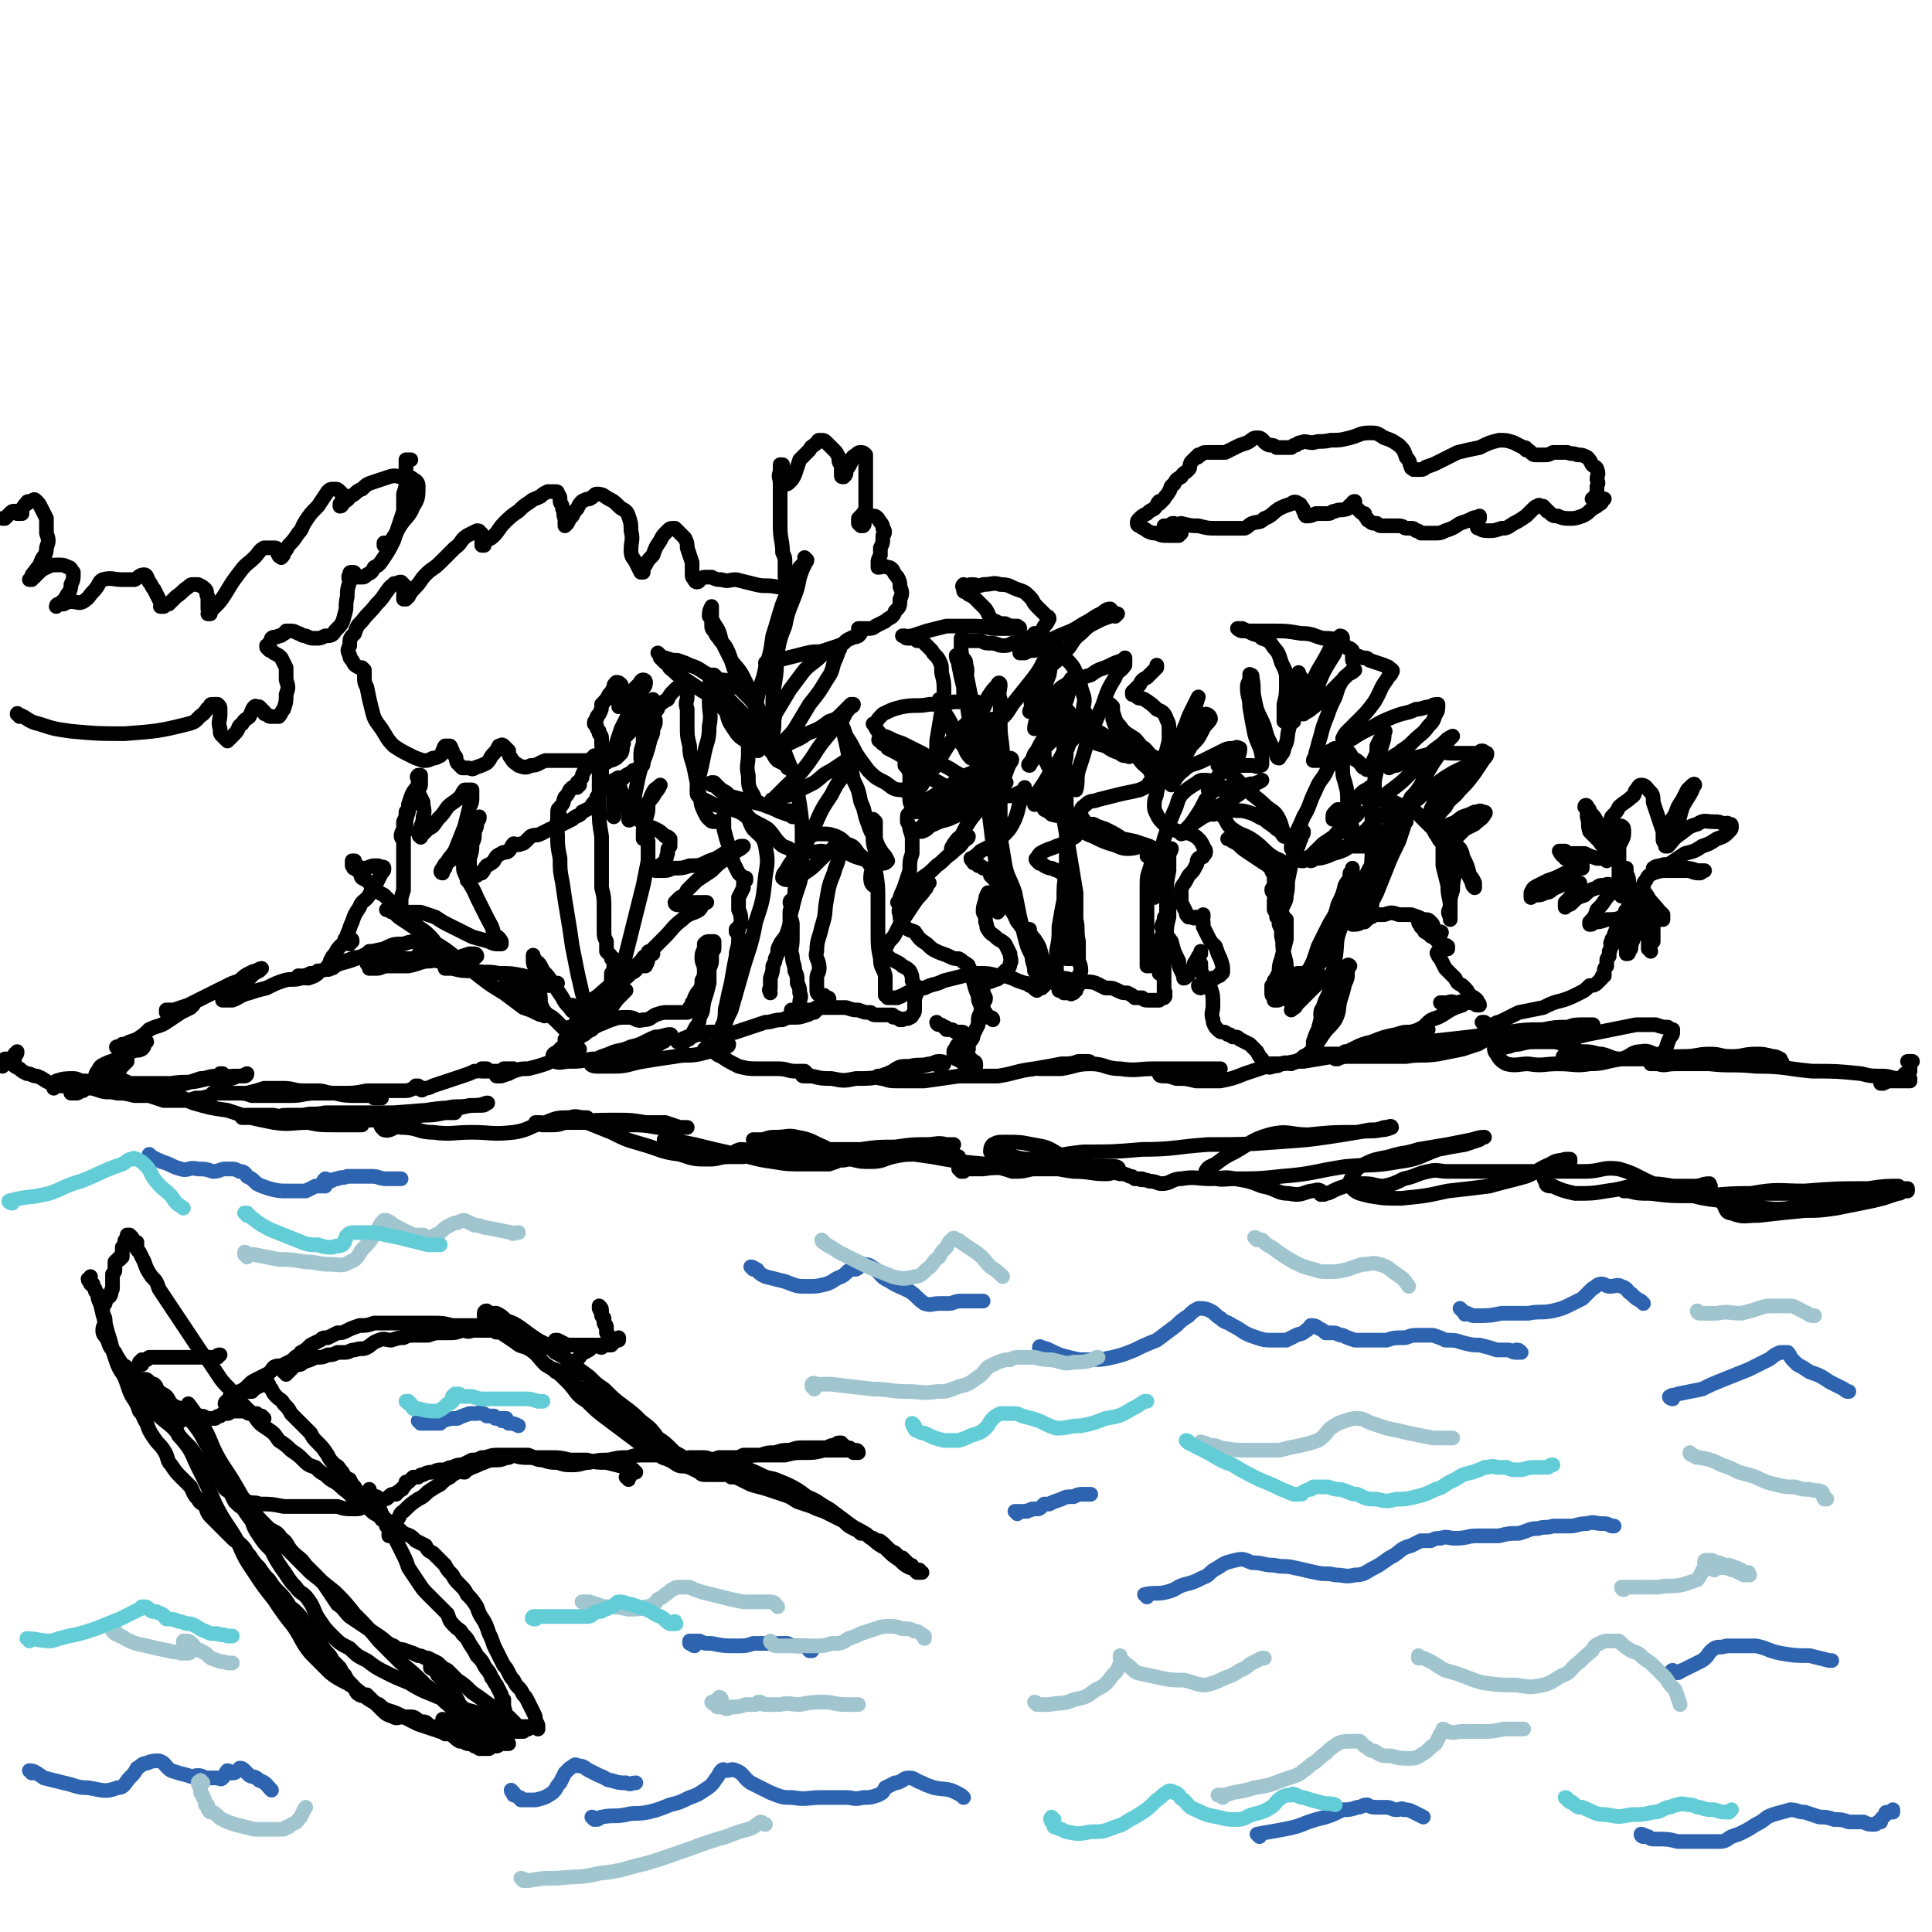 <svg viewBox='0 0 790 790' version='1.1' xmlns='http://www.w3.org/2000/svg' xmlns:xlink='http://www.w3.org/1999/xlink'><g fill='none' stroke='#000000' stroke-width='6' stroke-linecap='round' stroke-linejoin='round'><path d='M91,440c0,0 -1,-1 -1,-1 0,0 0,0 1,0 '/><path d='M92,441c0,0 -1,-1 -1,-1 0,0 0,1 0,2 0,0 0,0 0,1 0,0 0,0 -1,1 0,0 0,0 0,0 0,1 0,1 -1,1 0,1 0,1 0,1 -1,1 -1,1 -2,1 0,1 0,1 -1,1 -3,1 -3,1 -6,1 -3,1 -3,1 -6,1 -3,0 -3,0 -7,0 -3,-1 -3,-1 -6,-2 -3,0 -3,0 -6,0 -4,-1 -4,-1 -7,-1 -4,-1 -4,0 -7,-1 -3,-1 -3,-1 -6,-2 -3,0 -3,1 -7,0 -3,0 -3,0 -7,-1 -3,-1 -3,-2 -6,-3 -2,0 -2,-1 -4,-1 -2,-1 -2,-1 -3,-2 -2,-1 -2,-1 -3,-2 -1,0 -1,0 -2,-1 0,0 0,0 0,0 -1,-1 -1,-1 -1,-1 0,0 1,0 1,0 1,0 1,1 1,1 0,0 0,-1 1,-1 0,0 0,0 1,0 0,-1 0,0 0,-1 0,0 0,0 0,-1 1,0 1,0 1,-1 0,0 0,0 0,0 -1,1 -1,1 -1,2 -1,1 -1,1 -2,1 0,1 0,1 0,1 0,0 0,0 -1,0 -1,1 -1,1 -2,2 '/><path d='M24,443c0,-1 -1,-1 -1,-1 3,-1 4,-1 7,-1 2,0 2,1 4,1 2,0 2,0 5,1 1,0 1,0 3,0 3,0 3,-1 5,-1 2,0 2,0 4,0 2,1 2,1 4,1 2,0 2,0 4,0 2,0 2,0 5,0 3,0 3,0 6,0 3,0 3,0 6,0 3,-1 3,-1 6,-2 3,0 3,-1 7,-1 2,0 2,1 5,1 2,0 2,-1 4,-1 1,0 1,0 2,0 1,0 1,-1 1,-1 0,0 0,0 0,0 -2,1 -2,1 -3,1 -4,0 -4,0 -8,1 -5,0 -5,0 -9,1 -5,1 -5,0 -11,1 -4,1 -4,1 -8,1 -2,1 -2,1 -4,1 -1,1 -2,1 -2,1 2,0 3,0 6,0 4,0 4,0 7,0 5,2 5,3 10,5 7,2 7,2 14,3 9,3 9,3 19,5 7,1 7,0 14,0 5,1 5,1 11,1 3,0 3,0 7,0 2,0 2,0 3,0 1,0 1,0 1,0 -3,0 -3,-1 -5,-1 -4,-1 -4,0 -7,-1 -4,0 -4,0 -8,0 -4,-1 -4,0 -8,-1 -4,0 -4,0 -8,-1 -3,0 -3,0 -7,0 -2,0 -2,0 -4,0 -1,0 -1,0 -2,1 0,0 1,0 1,0 3,0 3,0 6,0 5,1 5,1 10,1 6,0 6,0 12,0 8,0 8,0 16,0 8,0 9,0 17,0 6,-1 6,-1 12,-2 4,0 4,0 9,-1 2,0 2,0 3,0 1,0 1,0 1,0 -2,0 -2,0 -4,0 -5,0 -5,0 -10,0 -7,0 -7,0 -13,0 -7,0 -7,0 -14,0 -6,0 -6,0 -12,0 -5,1 -5,0 -9,1 -3,0 -3,0 -6,0 -2,0 -4,0 -3,1 2,0 4,0 7,0 4,0 4,0 8,0 9,-1 9,-1 19,-1 12,-1 12,-1 25,-2 7,-1 7,-1 14,-1 4,-1 4,-1 8,-1 2,0 2,0 3,-1 1,0 0,0 0,0 -3,1 -3,1 -7,1 -4,1 -5,0 -9,1 -6,1 -6,1 -12,3 -5,1 -6,0 -11,1 -2,0 -3,0 -4,2 -1,1 0,2 1,3 3,1 4,-2 7,-1 7,0 7,2 13,2 8,1 8,0 16,0 8,0 8,1 17,0 7,-1 7,-3 13,-4 5,-2 5,-2 10,-2 3,-1 3,0 6,0 1,0 1,0 1,0 -1,1 -1,1 -3,2 -3,0 -3,0 -6,0 -3,1 -3,1 -7,1 -2,0 -2,-1 -3,-1 -1,0 -2,0 -2,0 2,1 2,1 4,1 6,-1 6,-1 12,-1 8,-1 8,-1 17,-1 6,0 6,0 12,1 4,0 4,0 8,0 3,1 3,1 6,2 2,0 2,0 3,0 0,0 0,0 -1,0 -1,0 -1,0 -3,0 -4,0 -4,0 -8,0 -6,-1 -6,-1 -12,-1 -5,0 -5,0 -10,-1 -3,0 -3,0 -7,0 -1,0 -2,0 -2,0 0,0 1,-1 2,0 5,2 5,2 10,4 6,3 6,3 13,5 7,2 7,3 15,4 6,2 6,2 12,2 4,0 4,-1 8,-1 3,0 3,0 5,0 0,0 1,0 1,0 -2,-1 -2,-1 -5,-1 -4,-1 -4,-1 -8,-2 -4,-1 -4,-1 -8,-2 -3,0 -3,0 -6,-1 -3,-1 -3,-1 -5,-1 0,0 -1,0 0,0 1,0 1,0 2,0 5,1 5,1 10,2 8,2 8,2 17,4 7,1 7,2 15,3 6,1 6,1 13,1 5,0 5,0 10,0 3,-1 3,-1 5,-2 0,0 0,-1 -1,-2 -2,-2 -3,-1 -6,-3 -5,-2 -5,-3 -11,-4 -4,-1 -4,0 -9,0 -2,0 -2,0 -5,1 -1,0 -2,0 -3,0 0,0 -1,0 -1,0 0,0 0,0 0,0 1,0 1,1 2,1 2,0 2,0 5,0 3,0 3,0 7,0 5,1 5,3 9,3 4,1 4,0 8,0 3,0 3,0 5,0 2,0 2,0 4,0 1,0 2,0 2,0 0,0 -1,0 -2,0 -5,0 -5,0 -9,0 -8,-1 -8,-2 -15,-1 -7,0 -7,1 -15,1 -3,1 -3,0 -6,0 -1,0 -3,1 -2,1 2,0 4,0 8,1 4,0 4,0 8,0 8,-1 8,-1 16,-1 9,-1 9,-1 19,-1 7,-1 7,-1 14,-1 7,-1 7,-1 13,-1 4,0 4,-1 8,0 2,0 3,0 3,0 0,0 -1,0 -2,0 -3,1 -3,1 -6,1 -4,0 -4,0 -8,1 -5,0 -5,0 -10,0 -2,0 -2,0 -5,1 -1,0 -3,0 -3,0 1,0 2,0 3,0 4,0 4,-1 7,0 8,1 8,1 15,2 11,2 11,2 22,3 10,0 10,0 19,1 9,0 9,1 17,2 7,0 7,1 13,1 3,0 4,-1 5,-2 1,0 0,-1 -1,-1 -5,0 -5,0 -10,0 -8,0 -8,0 -15,-1 -6,0 -6,0 -12,0 -5,0 -5,0 -9,0 -2,0 -2,0 -4,0 -1,0 -2,1 -1,1 0,0 1,0 2,0 4,1 4,1 7,2 4,0 4,0 8,-1 5,0 5,0 9,0 3,0 3,0 6,0 2,0 3,0 3,-1 1,0 0,0 0,0 -4,-3 -3,-3 -7,-5 -5,-3 -5,-3 -11,-4 -5,-1 -5,-1 -11,-1 -3,0 -3,0 -5,1 -1,1 -1,2 -1,3 2,1 3,1 5,1 6,1 6,2 12,2 11,-1 11,-2 21,-3 12,0 12,0 24,-1 13,0 13,-1 27,-2 14,0 14,0 28,-1 14,-1 14,-1 27,-3 6,-1 6,-1 11,-2 3,0 3,0 6,-1 2,0 3,-1 3,0 0,0 -2,1 -4,1 -5,1 -5,0 -10,1 -10,0 -10,0 -20,1 -8,0 -8,-2 -16,0 -7,2 -7,3 -14,7 -4,2 -4,2 -8,5 -2,1 -3,1 -4,3 0,1 0,2 2,2 4,2 5,1 10,1 9,0 10,0 19,-1 13,-1 13,-2 26,-4 11,-1 11,0 22,-2 8,-1 8,-2 16,-5 5,-1 5,-1 11,-2 3,-1 3,-1 6,-2 1,-1 2,-1 2,-1 -1,0 -2,0 -5,1 -5,1 -5,1 -10,2 -6,1 -6,1 -12,2 -6,2 -6,1 -12,3 -5,1 -6,1 -10,3 -4,2 -4,3 -6,7 -1,1 0,2 1,3 2,2 3,2 7,3 6,1 6,1 13,1 10,-1 10,-1 19,-3 9,-1 9,-1 17,-2 7,-2 8,-2 15,-4 5,-2 5,-3 10,-5 3,-2 3,-1 6,-2 1,0 1,0 2,0 0,0 0,1 0,1 -2,1 -2,1 -4,2 -2,1 -2,1 -4,2 -1,0 -2,0 -2,1 -1,1 -1,2 0,3 0,2 1,2 3,2 4,2 5,2 9,3 7,0 7,0 13,-1 8,-1 8,-2 15,-3 6,0 6,0 12,1 5,0 5,0 10,0 3,1 3,1 5,0 1,0 0,0 0,-1 -3,0 -3,1 -6,1 -5,0 -5,0 -9,0 -5,0 -5,-1 -10,0 -4,0 -4,0 -7,0 -2,1 -3,1 -3,2 0,0 1,0 2,0 4,1 4,1 9,1 8,1 8,1 17,1 11,0 11,-1 22,-1 10,0 10,0 20,0 6,0 6,-1 13,-1 6,0 6,0 13,0 4,-1 4,-1 9,-1 3,0 3,0 5,0 1,-1 3,-1 2,-1 -4,0 -6,0 -12,1 -13,0 -13,0 -26,1 -11,0 -11,-1 -22,1 -4,1 -3,3 -7,4 -2,0 -2,-1 -3,0 -1,0 -1,1 -1,1 1,2 1,3 3,3 5,2 5,1 11,1 9,-1 9,-1 19,-2 6,0 6,0 13,-1 5,-1 5,-1 10,-2 5,-1 5,-1 9,-2 3,-1 3,-1 6,-2 1,0 1,0 2,-1 1,0 1,0 2,0 0,0 0,0 0,-1 0,0 0,0 -1,0 0,0 0,0 -1,0 -2,0 -2,0 -3,0 -5,1 -5,1 -9,2 -6,1 -6,2 -11,3 -8,1 -8,2 -16,2 -9,1 -9,2 -18,1 -9,0 -9,-1 -17,-3 -8,-1 -8,-1 -15,-3 -7,-1 -7,-2 -13,-4 -7,-3 -7,-4 -14,-6 -7,-1 -7,1 -14,1 -8,0 -8,0 -16,0 -8,0 -8,0 -16,0 -7,0 -7,0 -14,0 -5,0 -5,0 -10,0 -4,0 -4,-1 -8,0 -5,1 -5,2 -10,3 -4,2 -4,2 -8,3 -4,0 -4,-1 -8,-1 -4,0 -4,0 -8,1 -3,1 -3,1 -5,2 -2,1 -2,1 -3,1 -1,1 -1,0 -1,0 0,0 0,0 0,0 -1,0 -1,1 -1,0 0,0 1,-1 0,-1 -1,-1 -2,0 -4,0 -4,1 -4,2 -9,1 -5,0 -5,-2 -11,-3 -5,-2 -5,-2 -11,-3 -5,-1 -5,0 -10,0 -6,0 -6,-1 -12,0 -4,0 -4,2 -8,2 -2,0 -2,-1 -5,-1 -2,-1 -2,0 -3,-1 0,0 0,1 -1,0 0,0 0,0 -1,0 -1,0 -1,0 -1,0 -1,-1 -1,-1 -2,-1 -2,-1 -2,-1 -4,-1 -4,-1 -4,-1 -8,-1 -6,-1 -6,-1 -11,-2 -7,0 -7,0 -13,0 -6,0 -6,0 -13,0 -5,1 -5,0 -11,1 -3,0 -3,0 -6,0 -1,0 -1,0 -2,1 -1,0 -1,0 -1,0 0,-1 -1,-1 -1,-1 0,-1 0,-1 0,-3 0,-1 0,-1 0,-2 -1,0 -1,-1 -2,-1 -2,0 -2,0 -4,0 -3,0 -3,0 -6,0 -3,-1 -3,-1 -6,0 -4,0 -4,0 -9,1 -4,1 -4,2 -9,2 -4,0 -4,0 -8,-1 -3,0 -3,1 -5,0 -3,-1 -3,-1 -6,-2 -3,-1 -3,-2 -5,-3 -1,0 -1,0 -1,0 '/><path d='M156,449c0,0 -1,-1 -1,-1 0,0 0,1 0,1 -1,0 -1,0 -2,0 -1,-1 -1,-1 -2,-1 -3,0 -3,0 -5,0 -4,0 -5,0 -9,-1 -4,0 -4,-1 -7,-1 -3,0 -3,0 -6,0 -4,0 -4,-1 -8,-1 -4,0 -4,0 -8,0 -3,1 -3,1 -7,2 -2,0 -2,0 -5,0 -1,0 -1,0 -2,0 -1,-1 -1,-1 -1,-1 -1,0 -1,0 -2,1 0,0 0,0 -1,0 0,0 0,0 0,0 0,0 0,0 0,0 -1,0 -1,0 -1,0 0,-1 0,-1 1,-2 0,0 -1,1 -1,1 1,0 1,0 1,0 0,0 0,0 0,0 0,1 0,1 1,1 1,0 1,0 2,0 2,0 2,0 4,0 3,0 3,0 6,1 3,0 3,0 7,0 4,0 4,0 9,0 5,0 5,-1 10,-1 6,0 6,0 11,0 5,0 5,0 10,-1 4,0 4,0 8,0 4,0 4,0 7,0 2,0 2,0 4,-1 1,0 1,0 2,0 0,0 1,0 1,0 0,-1 -2,-1 -2,-1 0,0 1,0 1,0 0,1 0,1 0,1 0,0 0,0 1,0 0,1 1,1 1,0 2,0 2,0 4,-1 3,-1 3,-1 6,-2 3,-1 3,-1 6,-2 3,-1 3,-1 5,-2 2,0 2,0 3,-1 1,0 1,0 1,0 0,0 1,0 1,0 0,0 -1,0 -1,0 0,0 0,0 -1,1 0,0 0,0 0,0 0,0 0,0 1,0 1,0 1,0 2,0 1,0 1,0 3,0 2,0 2,0 3,-1 2,0 2,0 3,0 1,0 1,0 1,0 0,0 0,0 0,0 0,0 0,0 0,0 -1,1 -1,1 -2,2 -1,0 -1,0 -2,0 -1,1 -1,1 -2,1 -1,0 -1,0 -1,0 0,0 0,0 0,0 1,0 1,0 2,0 3,-1 3,-1 5,-2 3,-1 3,-1 6,-1 4,-1 4,-1 7,-2 3,-1 3,-2 6,-3 3,0 3,0 5,-1 2,-1 2,-1 3,-2 0,0 0,0 -1,-1 -1,0 -1,-1 -2,-1 -2,0 -2,1 -4,1 -1,1 -1,1 -2,2 -2,1 -2,1 -2,3 0,1 0,1 1,1 2,1 3,0 6,0 4,0 4,0 9,-1 6,0 6,0 12,-1 5,-2 5,-2 10,-3 4,-1 4,-1 7,-3 1,0 1,-1 2,-2 1,0 2,-1 1,-1 -2,0 -3,1 -6,1 -5,2 -5,3 -10,4 -4,2 -5,1 -9,3 -3,1 -3,1 -5,2 -1,1 -2,1 -2,2 -1,0 0,1 2,1 3,0 3,0 7,0 6,0 6,-1 12,-2 6,-1 6,-1 13,-2 5,-1 5,0 10,-1 4,-1 4,-1 7,-2 2,-1 2,-1 4,-1 0,0 1,0 1,-1 0,0 0,0 0,0 -2,0 -2,0 -3,0 -1,0 -1,0 -3,1 -1,0 -1,0 -3,0 0,1 -1,1 -1,1 0,0 1,-1 2,0 3,1 2,2 5,3 3,2 3,2 7,4 4,1 4,1 8,1 4,0 4,0 8,0 4,0 4,1 7,1 1,0 1,0 2,0 1,0 1,0 2,0 0,0 1,1 1,1 -1,0 -1,0 -2,0 0,0 0,0 0,0 0,1 0,1 1,1 2,0 2,0 3,0 4,1 4,1 8,1 5,1 5,1 10,0 6,0 6,0 11,-1 6,-1 6,-2 12,-3 4,-1 4,-1 8,-2 2,0 2,1 4,0 1,0 1,0 1,0 0,-1 -1,-1 -2,-1 -2,0 -2,1 -4,1 -4,1 -4,0 -8,1 -4,0 -4,0 -7,2 -2,1 -2,1 -5,2 0,0 -1,0 -1,0 0,1 1,1 2,1 3,1 3,1 6,1 5,0 5,0 11,0 7,-1 7,-1 14,-2 8,0 8,0 16,0 7,-1 7,-2 15,-3 6,-1 6,-1 11,-2 4,0 4,0 7,-1 2,0 2,0 4,0 1,0 1,1 1,1 0,0 0,0 0,0 -2,0 -2,0 -3,0 -3,0 -3,0 -6,1 -3,0 -3,0 -6,0 -2,0 -2,0 -4,1 -1,0 -2,0 -2,0 0,0 1,0 2,0 4,0 4,0 7,0 6,-1 6,-2 12,-2 6,0 6,2 12,2 7,1 7,0 14,0 6,0 6,0 12,0 4,0 4,0 8,0 3,0 3,0 5,0 1,0 1,0 2,0 0,0 0,0 0,0 -2,0 -2,0 -4,0 -4,0 -4,0 -8,0 -3,0 -3,0 -6,1 -3,0 -3,0 -5,1 -1,0 -2,0 -2,0 0,1 1,1 2,1 2,0 2,0 5,1 4,0 4,0 8,1 5,0 5,0 10,0 5,-1 5,-1 10,-3 3,-1 3,-1 6,-2 3,-1 3,-1 6,-2 1,0 1,0 2,0 1,0 1,0 2,0 0,0 -1,0 -2,0 0,0 -1,0 -1,0 0,1 1,1 1,0 1,0 1,0 2,0 4,-1 4,-1 8,-1 6,-1 6,-1 12,-2 8,0 8,0 15,0 7,0 7,0 15,0 6,-1 6,0 13,-1 5,-1 5,-1 10,-2 3,-1 3,-1 6,-2 1,0 1,-1 2,-1 0,-1 -1,-1 -1,-1 -5,0 -5,0 -10,1 -6,0 -6,0 -13,1 -6,1 -6,1 -11,2 -3,0 -3,0 -6,1 -1,0 -2,0 -3,0 0,0 0,0 0,0 4,-1 4,-1 7,-1 7,-2 7,-2 14,-3 9,-1 9,-1 18,-2 8,-1 8,-1 16,-2 7,-1 7,-1 14,-1 5,-1 5,-1 10,-1 3,-1 3,-1 7,-1 1,0 1,0 2,0 1,0 2,0 1,0 -1,0 -2,0 -4,1 -2,0 -2,0 -4,0 -2,0 -2,0 -4,1 -3,0 -3,0 -6,1 -1,0 -1,0 -2,0 -1,0 -1,0 -1,1 0,0 0,0 0,0 2,1 2,1 3,1 4,0 4,0 7,0 5,0 5,0 9,-1 5,-1 5,-1 10,-2 5,-1 5,-1 10,-2 4,0 4,0 8,0 3,1 3,1 5,1 1,1 2,1 2,1 0,2 0,2 -1,3 -2,4 -1,5 -4,7 -3,1 -4,-2 -8,-1 -4,0 -4,2 -8,3 -4,0 -4,-1 -8,-2 -3,0 -3,-1 -7,-1 -3,0 -3,0 -6,0 -1,1 -1,1 -2,1 -1,1 -1,1 -1,2 0,0 0,0 0,0 1,0 1,1 2,1 1,0 1,0 3,-1 1,0 1,0 3,-1 0,0 1,0 1,0 0,-1 -1,-1 -2,-2 -2,-1 -1,-1 -3,-2 -3,-1 -3,-1 -7,-2 -4,0 -4,0 -8,0 -3,0 -3,0 -7,1 -3,0 -3,1 -5,1 -2,1 -2,0 -3,0 -1,0 -2,0 -2,0 0,1 0,2 1,3 1,2 2,3 4,4 4,1 5,0 9,0 6,1 6,0 12,0 7,0 7,1 13,0 6,0 6,-1 13,-2 7,0 7,0 14,0 5,-1 5,-1 11,-1 6,0 6,-1 11,-1 5,0 4,1 9,1 5,0 5,-1 10,-1 3,0 3,0 7,1 1,0 1,0 3,1 0,0 0,0 0,1 1,0 1,1 0,1 -1,1 -2,0 -4,0 -3,0 -3,0 -6,-1 -4,0 -4,0 -8,0 -5,0 -5,0 -10,0 -5,0 -5,-1 -10,-1 -3,0 -3,0 -7,0 -2,0 -2,0 -4,0 -2,1 -2,1 -3,1 -1,1 -1,1 -1,1 1,0 1,0 3,0 3,1 3,0 7,0 7,0 7,0 14,0 9,1 9,0 19,1 12,0 12,1 23,2 10,0 10,0 20,1 4,1 4,1 9,1 3,0 3,1 7,1 1,0 1,0 3,0 0,0 0,0 1,0 0,0 0,1 0,1 0,0 0,0 -1,0 0,0 0,0 -1,0 0,0 0,0 0,0 -1,0 -1,0 -2,0 -1,0 -1,0 -1,0 -1,0 -1,0 -2,0 -1,0 -1,0 -2,0 -1,0 -1,0 -2,0 -1,0 -1,0 -1,1 0,0 0,0 0,0 0,0 1,0 1,0 2,-1 2,-1 4,-1 1,-1 1,0 3,-1 1,-1 1,-1 2,-2 1,0 1,0 2,-1 0,-1 0,-1 0,-2 0,0 0,0 0,-1 0,0 0,0 0,0 0,-1 0,-1 -1,-1 0,0 0,0 0,0 0,0 0,0 0,0 1,0 1,0 2,0 0,0 0,0 0,0 '/><path d='M607,419c0,0 -1,-1 -1,-1 0,0 1,0 1,0 0,1 0,1 0,1 0,0 0,0 0,1 0,0 0,0 0,0 1,0 1,0 1,0 1,-1 1,-1 1,-1 1,0 1,0 2,0 1,-1 1,-1 2,-1 4,-2 4,-2 8,-4 5,-1 5,-1 10,-2 4,-2 4,-2 8,-3 3,-1 3,-1 7,-3 2,-1 2,-1 4,-3 1,0 2,0 3,-1 1,-1 1,-1 2,-2 0,-1 0,-1 1,-1 0,-1 0,-1 0,-2 0,-1 0,-1 1,-2 0,-1 0,-1 0,-2 0,-1 0,-1 1,-2 0,-1 0,-1 0,-2 1,-1 0,-1 1,-2 0,-1 -1,-1 0,-2 0,-1 0,-1 1,-2 0,-1 0,-1 1,-3 0,-2 0,-2 1,-3 0,-2 1,-1 2,-2 1,-1 0,-1 1,-2 0,-1 1,-1 1,-2 1,0 0,0 0,-1 0,0 0,0 0,0 0,0 1,0 1,0 0,-1 0,-1 0,-1 0,0 0,0 0,0 0,1 0,1 -1,2 0,0 0,0 -1,1 -1,1 0,2 -2,3 -2,1 -3,1 -6,1 -3,1 -3,1 -5,1 -1,1 -1,1 -2,1 0,0 0,-1 0,-1 2,-2 2,-2 3,-5 2,-2 2,-2 4,-5 1,-1 1,-1 2,-3 0,-1 0,-1 0,-2 0,0 0,0 0,0 -1,0 -1,-1 -3,0 -2,0 -2,0 -3,1 -3,1 -3,1 -5,3 -3,1 -3,1 -5,3 -1,1 -1,1 -3,1 0,1 0,1 0,1 0,-1 0,-1 0,-2 1,-1 1,-1 2,-2 1,-2 1,-2 3,-3 0,-1 0,-1 1,-2 0,-1 0,-1 0,-1 -2,0 -2,-1 -4,0 -3,0 -3,1 -6,2 -2,1 -2,2 -4,2 -2,1 -2,1 -4,1 -1,0 -1,0 -2,1 0,0 0,0 0,0 0,-1 0,-1 0,-2 1,-2 1,-2 3,-3 2,-1 2,-1 4,-2 3,-1 3,-1 5,-2 2,-1 2,-1 4,-2 1,0 1,0 3,-1 1,0 1,0 2,0 0,-1 0,-1 0,-1 0,-1 0,-1 -1,-1 -1,0 -1,0 -3,-1 -1,0 -1,-1 -3,-1 0,-1 -1,-1 -1,-1 -1,-1 -1,-1 -1,-2 -1,0 0,0 0,0 1,0 1,0 2,0 1,1 1,1 2,1 3,0 3,0 6,0 2,1 2,1 5,2 1,0 1,0 3,0 0,0 1,1 1,1 0,-1 0,-1 0,-2 0,-2 0,-2 0,-3 -1,-1 -2,-1 -3,-3 -2,-2 -2,-2 -4,-4 -1,-3 0,-3 -1,-6 0,-2 0,-2 0,-3 0,-1 -1,-1 -1,-1 0,-1 1,-1 1,0 0,0 0,0 0,0 1,1 1,1 1,2 2,2 2,2 3,4 1,2 1,2 2,4 1,2 1,2 1,4 1,0 0,1 1,1 0,0 0,1 0,0 0,0 0,0 0,0 1,-3 0,-3 1,-5 0,-3 0,-3 1,-6 2,-2 2,-2 3,-4 2,-2 3,-2 5,-4 2,-1 1,-2 2,-3 1,-1 1,-2 2,-2 2,0 2,1 4,3 1,1 1,2 1,4 1,3 1,3 2,6 1,3 1,3 2,6 0,1 0,1 0,3 0,1 0,1 1,1 0,0 0,1 0,0 1,-2 0,-2 1,-5 1,-3 1,-3 3,-6 1,-3 1,-3 3,-6 1,-2 1,-2 2,-4 1,-1 1,-1 1,-1 1,-1 2,-2 2,-1 0,0 -1,1 -1,2 -2,4 -2,3 -4,7 -1,3 -1,4 -2,7 -2,3 -2,3 -3,6 -1,1 -1,1 -1,2 0,0 0,0 -1,1 0,0 0,0 0,0 0,0 0,0 1,0 2,-2 2,-3 5,-5 3,-2 3,-3 7,-4 3,-2 3,-1 7,-1 2,0 2,0 4,1 1,0 1,-1 2,0 1,0 1,0 1,1 0,1 0,1 -1,2 -2,2 -2,2 -5,3 -3,2 -3,2 -6,3 -3,2 -3,2 -7,3 -3,2 -3,2 -6,4 -2,1 -2,0 -4,1 -2,0 -3,1 -3,1 1,1 2,1 3,1 3,0 3,0 5,0 3,0 3,0 6,0 2,0 2,1 5,1 1,0 1,-1 1,-1 1,0 1,0 1,0 -1,0 -1,0 -3,0 -3,-1 -3,-1 -5,-1 -4,0 -4,0 -7,1 -3,0 -3,0 -6,1 -2,1 -2,1 -3,3 -1,1 -1,1 -1,3 0,2 1,2 2,4 1,2 2,2 3,4 1,2 1,2 2,3 0,1 0,1 0,2 0,0 1,0 1,0 0,0 0,0 0,0 0,-1 0,-1 0,-2 -1,-1 -1,-1 -2,-2 -1,-2 -2,-1 -3,-3 -1,-1 -1,-1 -2,-3 0,0 0,0 -1,0 0,0 0,0 1,0 0,2 0,2 0,3 1,2 1,2 2,4 0,2 0,2 1,4 0,2 0,2 0,4 0,2 0,2 0,4 -1,1 -2,1 -2,2 0,1 1,2 1,2 0,0 0,-1 -1,-1 0,-1 0,-1 0,-2 0,-2 0,-2 -1,-4 -1,-3 -1,-3 -2,-6 0,-2 0,-2 0,-4 -1,-1 0,-2 -1,-2 0,-1 -1,-1 -1,-1 0,0 0,1 0,1 0,3 0,3 0,5 0,3 0,3 -1,6 0,3 0,3 -1,5 0,2 0,2 -1,3 0,1 0,1 -1,1 0,0 0,-1 0,-1 0,-1 0,-1 0,-1 -1,-4 -2,-4 -1,-7 0,-4 1,-4 2,-7 1,-3 1,-3 1,-7 0,-3 0,-3 -1,-6 0,-2 0,-2 -1,-4 0,-1 0,-1 0,-2 0,0 -1,0 -1,0 -1,1 -1,1 -1,3 0,1 0,1 0,3 0,1 0,1 0,3 0,1 0,1 0,2 0,0 0,1 0,0 -1,0 -1,-1 -1,-2 0,-1 0,-1 0,-3 0,-2 0,-2 0,-5 0,-4 0,-4 0,-8 0,-3 0,-3 1,-5 0,-2 0,-2 0,-3 0,-1 0,-3 0,-2 -1,0 -1,1 -1,3 0,2 0,2 0,4 0,2 -1,2 -1,3 0,2 0,2 0,3 0,1 0,1 0,1 0,0 0,0 0,0 0,-2 0,-2 0,-4 1,-2 1,-2 2,-4 1,-2 1,-2 1,-4 0,-1 0,-2 -1,-2 0,0 -1,1 -2,1 -1,1 -1,2 -3,3 '/><path d='M527,409c0,0 -1,0 -1,-1 0,0 1,0 1,-1 0,0 0,0 0,0 0,-1 0,-1 0,-1 0,-1 0,-1 0,-2 0,-3 0,-3 -1,-7 0,-4 0,-3 -1,-7 -1,-4 0,-4 -1,-7 0,-3 0,-3 -1,-5 0,-2 0,-2 -1,-3 0,-2 0,-1 -1,-3 0,-1 0,-1 0,-2 0,-1 0,-1 0,-2 0,-1 1,-1 0,-2 0,-1 -1,-1 -1,-2 0,0 0,0 0,0 0,-1 0,0 1,-1 0,0 -1,0 0,-1 0,0 0,0 0,-1 1,0 0,-1 0,-1 0,-1 0,-1 0,-2 0,-1 -1,-1 -1,-2 0,0 1,0 1,0 0,0 0,0 0,0 1,0 1,0 1,0 1,0 0,0 1,0 0,1 0,1 0,1 0,0 0,0 0,0 0,0 0,0 0,0 0,0 0,0 0,0 0,0 1,0 1,0 -1,0 -2,0 -3,-1 -2,-1 -2,-2 -4,-3 -3,-2 -3,-2 -6,-4 -3,-2 -3,-2 -5,-4 -1,-1 -1,-1 -2,-1 -1,-1 -1,-1 -2,-1 0,0 0,0 0,0 0,0 0,0 1,0 1,1 1,1 3,2 2,2 2,1 4,3 3,2 3,2 6,4 3,1 3,2 6,3 2,1 2,1 4,1 0,0 0,0 1,-1 0,0 0,0 0,-1 -1,-1 -1,-1 -2,-1 -2,-2 -2,-1 -5,-3 -3,-2 -3,-3 -7,-6 -4,-3 -5,-2 -9,-5 -3,-2 -2,-4 -5,-6 -1,-1 -2,0 -3,0 -1,-1 -1,-1 -1,-2 0,-1 1,-1 3,-1 2,1 2,1 5,1 4,1 4,0 7,1 4,1 4,2 7,3 2,2 3,2 5,4 2,1 2,2 3,3 0,0 0,0 0,-1 -1,-3 -1,-4 -2,-6 -2,-4 -3,-3 -6,-6 -3,-3 -4,-3 -7,-6 -3,-3 -3,-3 -6,-6 -2,-2 -2,-2 -4,-4 -1,-1 -1,-2 -1,-2 -1,0 -1,2 -1,2 1,0 2,-1 4,-1 3,0 3,1 6,1 2,0 2,0 4,0 1,0 2,1 3,0 1,0 1,0 1,-1 0,-2 0,-2 0,-3 -1,-5 -2,-5 -3,-9 -1,-5 -1,-5 -2,-11 0,-4 -1,-4 -1,-8 0,-2 1,-2 1,-4 0,-1 0,-2 0,-1 1,0 1,0 1,1 1,5 0,5 1,9 1,6 2,6 4,11 1,4 1,4 3,8 1,2 1,1 2,3 0,1 0,2 1,2 0,0 0,0 0,0 1,-2 2,-2 2,-4 2,-4 1,-4 2,-8 1,-4 2,-4 2,-9 1,-4 0,-4 0,-8 1,-2 1,-2 2,-5 0,-1 0,-1 0,-1 0,0 0,0 0,0 0,1 0,1 1,2 0,3 0,3 0,6 0,2 0,2 0,4 0,0 0,1 0,1 1,0 1,-1 3,-3 2,-2 2,-2 4,-5 2,-5 2,-5 5,-10 2,-3 2,-3 3,-7 1,-1 2,-1 2,-2 0,-1 -1,-1 -1,-1 -2,2 -2,3 -4,5 -2,4 -2,4 -5,9 -2,4 -2,4 -4,8 -1,3 -1,3 -3,6 0,1 0,1 0,2 0,1 0,2 1,2 1,-1 2,-1 3,-2 4,-3 3,-3 7,-6 3,-3 3,-3 6,-6 2,-2 2,-2 4,-4 1,0 1,0 1,0 -2,2 -3,1 -5,4 -2,3 -2,4 -3,7 -2,4 -2,4 -3,7 -2,5 -2,5 -3,9 -1,3 -1,4 -2,7 0,2 -1,2 -1,3 0,0 1,0 1,0 2,0 2,0 3,-1 2,-1 2,-2 3,-3 1,0 1,-1 2,-1 0,1 0,1 0,2 -1,3 -1,3 -3,6 -2,5 -3,4 -5,9 -3,6 -2,6 -5,11 -2,5 -2,4 -4,9 -1,2 -1,2 -1,4 0,0 0,0 1,0 0,-1 0,-1 1,-1 1,-2 1,-2 2,-3 0,-1 0,-1 0,-2 0,0 1,-1 1,-1 0,1 0,1 -1,2 -1,4 -1,4 -3,7 -1,4 -1,4 -2,9 -1,4 0,4 -1,8 0,3 -1,3 -2,6 0,2 1,2 1,4 1,1 1,1 1,2 0,0 0,0 0,-1 0,0 0,0 0,0 0,0 0,-1 0,-1 0,0 0,0 0,0 0,2 0,2 0,3 0,3 0,3 0,5 -1,4 -1,4 -2,8 -1,3 -1,3 -1,6 -1,2 -1,2 -1,5 0,1 -1,1 -1,1 0,1 0,1 1,1 0,0 1,-1 1,-2 1,-1 0,-1 1,-3 0,-1 -1,-1 -1,-2 0,0 1,0 1,0 -1,0 -1,0 -1,0 -1,1 -1,2 -2,3 0,1 0,1 -1,2 0,2 0,2 0,3 0,1 0,1 1,2 0,0 0,0 0,1 0,0 1,0 1,0 1,0 1,0 1,-1 1,-1 1,-1 2,-2 1,-1 1,-1 2,-3 1,-1 1,-1 2,-2 1,-1 0,-1 1,-2 0,-1 0,-1 1,-1 0,0 0,0 0,0 1,0 1,0 2,0 0,0 0,0 1,0 0,0 0,0 0,0 0,-1 1,-1 1,-1 1,-2 1,-2 2,-4 1,-3 1,-3 2,-6 2,-4 2,-4 4,-8 2,-4 3,-4 4,-9 2,-4 2,-4 3,-8 1,-2 2,-2 2,-5 1,-1 1,-2 1,-2 0,0 0,1 0,3 0,3 0,3 0,6 -1,3 0,3 0,7 0,3 0,3 0,5 0,1 0,2 0,2 2,0 3,0 5,-2 1,-1 1,-2 1,-4 2,-3 2,-3 4,-7 2,-5 2,-5 4,-10 2,-5 2,-5 5,-11 1,-3 1,-3 2,-6 0,-1 1,-3 1,-2 -1,0 -1,1 -2,3 -2,3 -2,3 -3,6 -2,4 -2,4 -4,9 -1,3 -1,3 -3,7 -1,2 -1,2 -2,5 0,1 -1,1 -1,2 -1,0 -1,0 -1,0 0,-1 0,-2 0,-3 1,-3 1,-3 1,-6 1,-7 1,-7 1,-13 0,-6 0,-6 0,-12 0,-3 0,-3 0,-7 0,-2 0,-2 0,-4 0,-1 -1,-1 -1,-1 -1,1 -2,1 -3,2 -2,2 -2,3 -5,5 -2,2 -2,2 -4,4 -1,1 -1,1 -2,2 0,0 0,0 -1,0 0,0 0,0 0,-1 0,0 0,0 0,0 0,-1 0,-1 1,-2 0,0 0,0 0,0 1,-1 1,-1 1,-1 1,0 1,0 1,0 1,1 1,2 1,3 1,2 1,2 1,4 1,2 1,2 2,3 0,1 0,1 1,2 0,1 0,1 0,1 0,-2 0,-2 0,-4 0,-2 0,-2 -1,-4 0,-4 0,-4 -1,-8 0,-4 0,-4 -1,-8 -1,-3 -1,-3 -1,-7 0,-2 0,-2 -1,-5 0,-1 0,-1 1,-2 0,0 1,1 2,1 1,1 1,1 2,3 2,1 2,1 3,2 1,1 1,2 2,2 1,1 1,1 2,0 1,-1 1,-2 2,-4 1,-2 1,-2 1,-5 1,-2 1,-2 2,-4 0,-1 1,-2 1,-2 1,0 0,0 0,1 0,2 0,2 -1,5 -1,4 -1,4 -2,8 0,4 -1,4 -1,8 0,3 0,3 1,6 0,0 0,0 1,0 2,-1 2,-2 5,-4 4,-3 4,-3 8,-7 4,-4 3,-4 8,-8 3,-3 3,-2 6,-5 1,-1 1,-1 3,-2 0,0 0,0 0,0 -2,2 -2,2 -3,4 -3,4 -3,4 -5,7 -3,5 -3,5 -5,9 -2,3 -2,3 -4,5 -1,2 -1,2 -2,4 0,0 0,1 0,1 1,-1 2,-1 3,-3 3,-2 3,-3 7,-5 4,-4 4,-4 9,-7 4,-2 4,-2 9,-4 2,-2 2,-2 4,-3 0,0 1,-1 1,-1 0,1 0,1 -1,2 -2,3 -2,3 -4,6 -3,4 -3,4 -6,7 -3,4 -4,3 -6,7 -2,2 -2,2 -4,5 0,1 -1,1 0,2 0,0 0,1 1,1 2,0 3,0 5,-1 3,-1 2,-1 5,-3 3,-1 3,-1 5,-2 2,0 2,-1 3,0 1,0 2,0 1,1 -1,2 -2,2 -4,4 -2,1 -2,1 -4,2 -1,1 -1,1 -2,2 -1,1 -1,1 -2,2 -1,1 -1,1 -1,2 0,1 0,1 1,3 1,3 1,2 3,5 1,2 1,2 2,4 1,2 1,2 2,4 0,1 0,1 1,2 0,0 0,0 0,0 0,-1 0,-1 0,-2 -1,-2 -1,-2 -2,-3 -1,-4 -1,-4 -3,-8 0,-1 0,-1 -1,-3 -1,0 -1,-1 -1,-1 0,1 -1,1 -1,2 0,3 0,3 0,7 0,4 -1,4 -1,9 -1,3 -1,3 -1,7 -1,2 -1,2 0,4 0,0 0,1 0,1 0,0 0,0 0,-1 0,-2 0,-2 0,-4 0,-4 -1,-4 -1,-9 -1,-4 -1,-4 -2,-8 0,-4 0,-4 0,-7 0,-2 0,-2 -1,-4 0,-1 0,-1 0,-2 0,0 1,1 1,1 0,1 -1,1 -1,1 0,0 0,1 0,1 -1,-1 -1,-2 -2,-3 -1,-2 -1,-2 -2,-3 -3,-3 -3,-3 -5,-5 -2,-2 -3,-2 -5,-3 -3,-1 -3,-1 -5,-2 -3,-1 -3,-1 -5,-2 -2,0 -2,0 -4,0 -1,0 -1,0 -1,1 -1,0 0,1 0,1 0,2 1,2 1,4 1,2 0,2 1,5 1,3 1,3 2,5 0,1 0,2 -1,3 -2,1 -3,0 -5,1 -3,0 -3,0 -7,0 -4,1 -4,1 -8,2 -3,1 -3,1 -6,2 -2,0 -2,1 -4,1 -1,1 -1,1 -1,1 0,0 0,0 1,0 2,-1 1,-1 3,-2 3,-3 3,-3 6,-5 4,-3 4,-4 7,-7 3,-2 2,-2 5,-4 0,0 0,0 1,-1 0,0 1,-1 0,-1 -1,1 -1,2 -3,4 -3,2 -2,2 -5,5 -3,2 -3,2 -6,4 -2,2 -2,2 -4,4 -1,1 -1,2 -1,3 0,0 1,0 1,-1 3,0 3,0 6,-1 4,-2 5,-1 9,-4 4,-3 4,-4 8,-8 3,-3 3,-4 7,-6 2,-1 2,1 4,1 1,0 1,-1 1,-1 0,0 -1,1 -2,2 0,0 0,0 0,1 -2,3 -2,3 -3,6 -1,3 -1,3 -3,6 -1,3 -1,3 -2,5 -2,3 -2,3 -3,5 -1,2 -1,2 -1,4 0,1 0,1 0,2 0,1 1,1 1,2 0,0 -1,0 0,0 0,1 0,1 1,1 0,1 0,1 0,1 0,2 1,2 1,3 -1,1 0,1 -1,2 0,1 0,1 -1,2 0,1 0,1 0,1 0,0 0,1 0,1 0,0 -1,1 -1,1 0,0 0,0 0,0 1,-1 1,-1 1,-1 0,-1 -1,-1 -1,-1 0,0 1,1 1,1 0,0 -1,0 -1,0 1,0 1,0 2,-1 1,0 1,0 2,-1 2,0 2,0 4,0 3,-1 3,-1 6,0 3,0 3,0 5,0 3,1 3,1 5,2 2,0 2,0 3,1 1,1 1,1 1,2 0,1 0,1 0,2 0,0 0,0 0,0 -1,1 -1,1 -1,1 -1,0 -1,0 -2,-1 -1,0 0,0 -1,-1 0,-1 0,-1 -1,-1 0,-1 0,-1 -1,-2 0,0 0,0 0,0 0,1 1,1 1,2 1,0 1,0 1,0 1,0 1,0 2,1 1,0 1,0 2,0 0,0 0,0 1,1 1,0 1,0 2,0 0,1 0,1 0,1 0,0 1,-1 0,-1 0,0 -1,0 -1,0 -2,0 -2,0 -3,-1 0,0 0,0 -1,0 0,0 0,0 -1,0 0,0 0,0 0,0 0,0 0,0 0,0 0,1 0,1 2,2 0,1 0,1 1,1 1,1 1,1 2,2 1,1 1,0 2,1 0,0 0,1 1,1 0,0 0,-1 1,0 0,0 0,0 0,0 0,1 0,1 0,1 -1,0 -1,0 -2,0 0,1 0,1 -1,1 -1,0 -1,0 -1,0 0,0 -1,1 0,1 0,1 0,1 1,2 1,2 1,2 2,4 2,2 2,2 4,4 1,2 1,2 3,3 2,2 2,2 3,4 2,1 2,1 3,2 0,1 1,1 1,2 0,0 -1,0 -1,0 -1,0 -1,-1 -2,-1 -2,0 -2,0 -3,0 -2,0 -2,0 -3,0 -2,0 -2,0 -3,0 -1,0 -1,0 -2,0 -1,0 -1,0 -2,0 0,0 0,0 0,0 0,0 1,0 1,0 1,0 1,0 2,0 2,-1 2,0 4,0 1,0 1,-1 3,0 1,0 1,0 2,0 0,0 0,0 0,0 0,0 -1,0 -1,0 -1,0 -1,0 -2,1 -3,1 -3,1 -5,2 -3,2 -3,2 -5,3 -3,1 -3,1 -5,3 -1,1 -1,1 -3,2 0,1 -1,1 -1,2 0,0 0,0 1,0 0,0 0,0 1,0 1,0 1,-1 2,-1 0,-1 1,-1 1,-1 -3,0 -4,0 -7,1 -3,0 -3,0 -6,1 -5,1 -5,1 -10,3 -4,1 -4,1 -8,3 -2,1 -2,1 -4,2 -1,1 -1,1 -2,2 0,0 0,0 -1,0 0,0 0,-1 0,-1 2,0 2,1 3,0 1,0 0,-1 1,-1 0,0 0,-1 0,-1 0,0 0,1 -1,1 0,0 0,0 -1,0 -2,0 -2,0 -3,0 -1,0 -1,0 -3,0 -1,0 -1,0 -3,0 0,0 -1,0 -1,0 -1,-1 -1,-1 -1,-1 0,-2 0,-2 0,-4 1,-3 1,-3 2,-5 1,-4 1,-4 2,-7 1,-3 1,-3 2,-6 1,-3 1,-3 2,-5 1,-2 1,-2 1,-4 0,-1 0,-1 0,-1 -1,0 -2,0 -2,1 -3,1 -3,1 -5,3 -3,3 -3,3 -5,5 -2,2 -2,2 -4,4 0,1 -1,1 -2,2 0,0 0,-1 1,-1 1,-2 1,-2 2,-4 2,-3 2,-3 4,-6 2,-3 2,-3 4,-7 1,-2 2,-2 3,-5 0,-2 0,-2 1,-4 0,0 0,0 0,0 0,0 0,0 0,0 0,0 0,0 1,0 0,0 0,0 0,-1 0,0 0,0 0,-1 1,-1 1,-1 2,-3 1,-2 1,-2 2,-4 3,-4 3,-4 5,-7 2,-3 2,-3 4,-7 1,-2 1,-2 3,-4 1,-1 2,-2 2,-2 -1,1 -2,3 -3,5 -2,3 -2,3 -4,6 -4,6 -5,6 -7,12 -2,5 -1,6 -2,12 -1,6 -1,6 -2,12 -1,4 -2,4 -3,8 -1,1 -1,2 -1,3 0,1 1,2 1,1 1,0 2,-1 2,-3 2,-2 2,-2 3,-5 2,-4 2,-4 3,-8 1,-2 1,-2 2,-5 0,0 0,-1 1,0 0,0 -1,1 -1,2 0,3 0,3 -1,5 -1,4 -1,4 -2,7 -1,4 0,4 -2,8 -2,3 -3,3 -5,6 -2,3 -2,3 -4,6 -2,2 -2,2 -4,3 -1,1 -1,1 -3,2 -1,1 -1,0 -2,1 -2,0 -2,-1 -4,0 -1,0 -1,0 -2,0 0,0 0,0 -1,0 -1,1 -1,0 -2,0 0,0 0,0 0,0 1,0 1,0 2,0 0,1 0,1 0,1 -1,0 -2,1 -3,0 -1,-1 -1,-1 -2,-3 -1,-1 -1,-1 -2,-3 -1,-1 -1,-1 -3,-3 -2,-1 -2,-1 -4,-2 -1,-1 -1,-1 -3,-1 -1,-1 -1,-1 -2,-1 -1,-1 -1,-1 -2,-1 -1,0 -1,0 -2,-1 0,0 0,0 -1,-1 -1,-2 -1,-2 -1,-3 -1,-3 0,-3 0,-6 0,-4 0,-4 -1,-7 -1,-3 -1,-3 -3,-5 -1,-2 -1,-2 -1,-5 -1,-1 -1,-1 -1,-3 1,-1 1,-1 1,-2 0,0 0,0 0,0 0,0 0,0 0,1 -1,1 -1,1 -2,3 -1,1 -1,2 -1,3 -1,1 -1,1 -2,2 0,1 0,1 -1,1 0,0 0,1 -1,1 0,-1 0,-1 -1,-3 -1,-2 -1,-2 -1,-4 -2,-4 -2,-4 -3,-8 -2,-3 -3,-3 -4,-6 0,-1 1,-2 1,-3 0,-1 0,-1 1,-1 0,0 0,0 0,1 -1,2 0,2 -1,4 -1,4 -2,4 -4,7 -1,3 -1,3 -2,5 0,2 0,2 0,3 0,0 -1,0 -1,0 0,-5 0,-5 0,-10 0,-6 0,-6 0,-12 0,-6 0,-6 0,-12 0,-4 1,-4 2,-9 0,-2 0,-2 0,-4 0,0 0,-1 0,-1 1,0 1,1 0,1 0,1 0,1 -1,2 -1,0 -1,0 -1,0 0,0 1,0 1,0 -1,-2 -1,-3 -2,-4 -4,-2 -5,-2 -9,-3 -3,-2 -3,-2 -7,-4 -3,-1 -3,-1 -5,-2 -2,0 -2,0 -4,1 -1,0 -2,0 -1,1 1,1 2,2 5,3 4,2 4,2 7,3 4,1 4,2 7,2 4,0 4,-1 7,-1 2,0 2,0 4,1 0,0 1,0 0,0 -1,0 -1,0 -2,-1 -3,-1 -3,-1 -6,-2 -5,-1 -5,-1 -9,-2 -4,-2 -4,-1 -7,-3 -3,-1 -3,-1 -5,-4 -1,-1 -1,-2 -1,-3 0,-2 1,-2 2,-3 2,-2 3,-1 5,-2 4,-1 4,-1 8,-2 4,-1 5,-1 9,-2 2,-1 3,-1 4,-3 1,-1 1,-1 1,-3 -1,-3 -2,-3 -4,-5 -3,-4 -3,-3 -7,-6 -4,-3 -4,-3 -8,-5 -3,-2 -3,-2 -6,-3 -2,-1 -2,-2 -4,-2 -1,0 -1,0 -2,1 0,1 1,1 2,1 1,2 1,3 3,4 3,2 3,2 7,3 3,2 3,2 6,3 1,1 1,1 3,1 0,0 1,1 1,0 0,0 0,0 0,-1 0,-1 -1,-1 -2,-2 -1,-3 -1,-3 -2,-5 -2,-4 -2,-4 -3,-7 0,-2 0,-3 0,-5 0,0 -1,-1 -1,-1 0,1 0,2 1,3 1,3 1,4 3,6 2,3 3,3 6,5 2,2 2,3 4,4 2,2 2,3 5,4 2,0 2,0 5,0 1,0 1,0 2,-2 2,-2 1,-2 2,-5 2,-3 1,-3 3,-7 1,-3 1,-3 3,-7 1,-2 1,-2 2,-4 0,0 0,0 0,0 -1,3 -1,3 -2,7 -1,4 -1,4 -2,7 -2,5 -2,5 -4,10 -1,3 -2,3 -3,6 -1,2 -1,2 -1,4 0,0 1,0 1,-1 2,-2 1,-3 3,-6 2,-3 3,-3 5,-7 3,-3 3,-3 5,-7 1,-2 2,-2 3,-4 0,-1 -1,-2 -2,-2 -1,1 -1,2 -2,4 -2,3 -2,3 -4,6 -2,5 -2,5 -4,9 -1,4 -1,3 -3,7 0,1 -1,3 -1,3 1,-1 2,-4 5,-6 3,-3 4,-2 8,-4 4,-2 4,-2 8,-4 2,-1 2,-1 5,-1 1,-1 1,0 2,0 0,1 0,2 -1,4 -2,2 -2,2 -4,4 -3,2 -3,2 -5,5 -1,1 -1,1 -2,3 -1,0 -1,1 -1,1 0,0 1,0 2,0 2,0 2,0 4,-1 3,0 3,0 6,0 2,-1 2,-1 4,-1 2,-1 2,0 4,-1 1,0 2,-1 2,-1 0,0 -1,1 -2,1 -2,2 -2,1 -5,3 -4,3 -4,3 -8,5 -5,3 -4,4 -9,6 -3,2 -3,2 -6,4 -1,1 -1,1 -2,2 0,1 -1,1 -1,1 1,-1 1,-1 2,-2 2,-2 2,-2 4,-5 2,-3 2,-3 4,-7 2,-2 2,-2 3,-5 0,-1 1,-2 0,-2 -1,-1 -2,-1 -4,-1 -2,0 -2,1 -4,2 -3,2 -3,2 -5,4 -2,3 -1,3 -3,7 -2,5 -2,5 -4,11 -1,4 -1,4 -2,9 0,4 0,4 -1,7 0,2 -1,2 -1,5 0,1 0,1 0,2 0,1 0,1 0,1 -1,0 -1,0 -1,0 1,-2 1,-2 2,-3 2,-4 2,-4 3,-8 1,-3 1,-3 2,-7 1,-1 1,-2 1,-2 0,0 0,1 -1,1 0,4 0,4 0,8 -1,5 -1,5 -1,10 0,6 0,6 0,12 -1,6 -1,6 -2,11 -1,3 -1,3 -1,6 0,2 0,2 0,3 0,0 0,0 0,0 1,-2 1,-2 1,-5 1,-5 1,-5 2,-10 0,-4 0,-4 1,-8 0,-2 0,-2 0,-4 0,0 0,0 0,0 0,3 0,3 -1,5 0,4 0,4 0,8 -1,4 -1,4 -1,8 0,3 0,3 0,6 0,2 0,2 0,4 0,1 0,1 0,1 0,1 0,1 0,2 0,0 0,0 0,0 0,0 1,1 0,1 0,1 1,1 0,2 -1,0 -1,0 -2,1 -1,0 -1,0 -2,0 0,0 0,0 -1,0 -1,0 -1,0 -1,0 -2,0 -2,0 -3,-1 -2,0 -2,0 -3,0 -1,-1 -1,-1 -3,-2 -2,0 -2,0 -4,-1 -2,-1 -2,-1 -5,-1 -2,-1 -2,-1 -4,-2 -3,-1 -3,0 -5,-1 -2,0 -2,0 -4,0 -3,-1 -3,-1 -5,-1 -2,0 -2,0 -4,0 -1,0 -1,0 -2,0 -1,0 -1,0 -2,0 0,0 0,0 0,0 0,0 0,0 -1,0 0,0 -1,0 -1,0 0,0 0,-1 0,-1 0,-1 0,-1 -1,-2 0,-3 -1,-3 -1,-6 -2,-4 -2,-4 -3,-8 -1,-4 -1,-4 -2,-8 -1,-5 -1,-5 -2,-10 -2,-6 -3,-6 -4,-11 -1,-6 -1,-6 -2,-12 -1,-5 -1,-5 -3,-10 -1,-4 -1,-4 -2,-8 0,-3 0,-3 -1,-6 0,0 0,-1 0,-1 0,1 0,1 0,3 0,4 0,4 1,9 1,8 1,8 2,16 1,6 1,6 2,13 0,5 0,5 0,9 0,3 -1,3 0,5 0,1 0,1 0,1 1,-1 1,-2 1,-4 0,-6 -1,-6 -1,-11 0,-11 1,-11 1,-22 0,-13 0,-13 -1,-26 0,-6 0,-6 0,-12 -1,-2 -1,-2 -2,-4 0,0 0,0 0,0 0,2 0,2 0,5 1,3 1,3 1,7 0,4 0,4 1,9 0,3 0,3 0,6 1,2 0,2 1,3 0,0 0,0 0,0 1,-2 1,-2 1,-5 0,-4 0,-4 0,-9 0,-7 -1,-7 -1,-14 0,-5 0,-5 0,-10 -1,-3 0,-4 0,-6 0,-1 -1,-1 -1,0 -2,2 -2,2 -4,5 -1,3 -1,3 -3,7 -1,3 -1,3 -2,5 -1,2 -1,2 -2,4 0,1 0,1 -1,1 -1,1 -1,1 -2,0 -2,0 -2,-1 -2,-2 -2,-2 -2,-2 -3,-4 -1,-2 -1,-2 -3,-5 -1,-2 -1,-2 -2,-4 0,0 0,-1 0,-1 0,0 0,1 0,2 1,1 1,1 2,3 2,3 2,3 3,7 2,4 2,4 5,7 1,2 1,3 3,5 1,0 1,1 2,1 0,0 0,-1 0,-2 0,-4 -1,-3 -1,-7 -1,-5 -1,-5 -2,-10 -1,-7 -1,-7 -1,-13 0,-4 1,-4 0,-7 0,-3 -1,-2 -3,-4 0,0 -1,0 -1,0 0,2 1,2 1,4 1,5 1,5 2,9 0,4 0,4 1,7 2,4 2,4 5,7 2,2 3,3 5,2 2,0 2,-1 3,-2 4,-3 4,-4 6,-7 4,-5 4,-5 8,-10 3,-4 3,-4 5,-8 2,-3 2,-3 3,-5 1,-2 1,-3 2,-4 0,0 0,1 0,1 -1,2 -1,2 -2,5 -1,4 0,4 -1,9 -2,5 -2,5 -3,10 -2,4 -1,4 -2,8 -1,2 -1,4 -1,4 1,0 2,-1 3,-3 2,-3 2,-3 3,-7 2,-3 2,-3 4,-6 2,-2 2,-1 4,-3 1,-1 1,-2 1,-1 0,1 0,3 -1,5 -1,4 -1,4 -3,7 -2,5 -3,5 -5,9 -3,4 -3,4 -5,8 -2,2 -1,3 -3,5 0,0 -1,1 0,1 1,-2 2,-3 4,-5 3,-3 3,-3 6,-6 3,-4 3,-4 7,-7 2,-2 2,-2 4,-3 1,-1 2,-1 2,0 1,1 0,2 -1,3 -2,4 -2,3 -4,7 -4,4 -3,4 -6,9 -3,4 -3,4 -6,9 -2,3 -2,3 -4,6 -1,2 0,2 0,3 0,0 0,0 0,0 1,-2 1,-2 2,-3 3,-4 3,-4 6,-9 2,-5 2,-5 5,-10 2,-6 3,-5 5,-11 2,-3 2,-3 2,-7 1,-4 0,-4 -1,-8 -1,-4 -1,-4 -3,-8 -2,-3 -3,-3 -5,-6 -2,-2 -2,-2 -4,-4 -2,-1 -2,-1 -3,-2 -1,-1 -1,-1 -2,-2 0,0 0,0 -1,0 0,0 0,0 -1,0 0,1 0,1 -1,1 0,0 0,0 0,0 0,0 0,0 0,0 -1,1 -1,1 -2,1 -1,1 -1,1 -3,1 -1,1 -1,1 -3,1 -2,1 -2,1 -4,1 -2,0 -2,-1 -5,-1 -2,0 -2,0 -4,-1 -3,0 -3,0 -5,0 -1,0 -2,-1 -3,-1 0,1 0,2 0,3 0,3 0,3 1,6 1,5 1,5 2,10 1,5 1,5 2,10 2,5 2,5 4,10 1,5 2,5 2,9 1,3 1,4 0,7 0,2 -1,2 -2,3 -2,1 -2,1 -4,1 -2,-1 -2,-1 -5,-3 -4,-2 -3,-2 -7,-4 -4,-2 -4,-2 -9,-5 -4,-2 -4,-2 -8,-4 -3,-1 -3,-1 -5,-2 -2,-1 -2,-1 -4,-1 0,0 0,1 0,1 -1,0 -1,1 0,1 1,2 2,1 3,3 4,2 4,2 7,4 3,3 3,3 7,5 3,3 3,3 7,5 3,2 3,1 7,2 3,1 3,1 5,1 2,1 2,0 3,0 1,1 2,1 2,1 -1,0 -2,0 -4,0 -2,-1 -2,-1 -4,-1 -3,1 -3,1 -6,2 -3,1 -3,0 -5,2 -2,1 -2,1 -4,2 -1,1 -1,1 -2,2 0,0 -1,0 -1,1 1,0 2,0 4,0 3,0 3,-1 7,-2 4,-1 4,-1 9,-3 4,-1 4,-1 9,-3 2,-1 2,-1 5,-3 1,0 1,0 2,-1 0,0 1,0 0,0 -2,1 -2,1 -4,2 -3,1 -3,1 -7,2 -4,2 -4,1 -8,3 -5,2 -5,2 -9,5 -3,2 -3,3 -6,6 -1,1 -2,2 -2,2 0,0 1,0 2,0 3,-1 2,-2 5,-3 4,-2 4,-1 8,-3 5,-2 5,-2 9,-4 5,-2 4,-3 9,-4 3,-1 4,0 7,-1 2,-1 2,-1 4,-2 0,-1 0,-1 0,-1 0,1 0,2 -1,4 -2,4 -1,4 -3,9 -2,4 -2,4 -5,7 -2,3 -2,2 -5,4 -2,1 -2,1 -4,2 -1,1 -1,1 -2,2 -1,0 0,1 -1,1 0,0 -1,0 -1,0 0,1 1,1 1,1 0,1 0,1 1,1 0,0 0,0 1,1 1,0 1,0 2,1 1,0 1,0 2,1 1,1 1,1 1,2 2,2 2,2 3,4 1,2 1,2 3,4 2,4 2,4 3,7 2,3 1,3 3,5 1,2 1,1 3,2 0,0 0,0 1,0 0,0 0,0 0,0 0,0 -1,0 -1,1 0,0 1,0 1,0 1,2 1,2 2,3 2,3 2,3 3,7 1,3 1,3 2,6 0,2 0,2 0,4 0,1 0,1 -1,2 -1,1 -1,1 -1,1 -1,0 -1,0 -1,0 -1,0 -1,0 -1,1 0,0 0,0 0,0 -2,-1 -1,-2 -3,-2 -1,-1 -1,-1 -2,-1 -3,-1 -3,-1 -5,-2 -3,-1 -3,-1 -6,-1 -4,-1 -4,-1 -7,-1 -4,0 -4,0 -7,1 -4,1 -4,1 -8,2 -4,2 -4,1 -8,3 -3,0 -3,0 -5,1 -2,1 -2,1 -4,2 -1,1 -1,0 -2,1 -1,0 -1,0 -2,0 0,0 0,0 -1,0 0,0 0,0 0,0 -1,0 -1,0 -1,0 0,-1 -1,-1 -1,-1 0,-1 0,-1 0,-1 0,0 0,0 0,0 0,-2 0,-2 0,-3 0,-2 0,-2 0,-4 -1,-4 -2,-3 -2,-7 -1,-5 -1,-5 -1,-11 0,-6 0,-6 0,-13 0,-6 0,-6 -1,-12 0,-5 0,-5 0,-10 0,-4 0,-4 0,-7 0,-1 0,-1 0,-2 0,-1 0,-1 0,-1 -1,-1 -1,-1 -1,-1 0,0 0,0 0,0 0,2 0,2 0,3 0,2 0,2 0,4 0,3 0,3 1,6 0,4 0,4 0,7 0,2 0,2 -1,4 0,2 0,2 0,3 0,0 0,0 0,0 -1,-1 -1,-2 -1,-3 0,-3 1,-3 0,-5 -2,-3 -3,-3 -5,-5 -2,-3 -2,-3 -5,-4 -2,-2 -2,-2 -4,-3 -3,-1 -3,-1 -5,-1 -2,0 -2,0 -4,0 -1,1 -2,1 -2,1 -1,1 -1,1 -1,2 0,1 -1,1 0,2 0,1 0,1 1,2 2,1 3,0 5,0 4,1 4,0 8,0 4,1 4,2 8,3 3,1 3,1 6,2 2,0 2,0 3,0 1,0 1,0 2,-1 0,0 0,0 0,0 -1,-2 -1,-2 -2,-3 -2,-3 -2,-3 -3,-6 -2,-3 -2,-3 -3,-6 -2,-5 -1,-5 -3,-9 -1,-5 -1,-5 -3,-9 -1,-5 -1,-5 -2,-10 -1,-5 -1,-5 -2,-9 -1,-3 -1,-3 -2,-5 0,0 0,0 0,0 1,0 1,0 1,1 1,2 1,2 2,5 2,3 2,3 4,7 2,3 2,3 5,7 3,3 3,3 7,5 3,2 3,3 7,3 2,1 2,0 5,-1 1,-1 1,-1 2,-2 1,-1 2,-2 2,-3 0,-2 -1,-2 -2,-4 -1,-2 -1,-2 -3,-3 -3,-2 -3,-2 -6,-4 -2,-2 -3,-1 -5,-3 -2,-2 -1,-2 -3,-4 -1,-1 -1,-2 -2,-3 0,0 1,0 1,0 1,-2 1,-2 3,-4 4,-2 4,-2 8,-3 6,-1 6,0 11,-1 5,0 5,0 10,-1 3,0 3,0 7,0 1,0 1,0 2,0 1,0 1,0 1,1 0,0 0,1 -1,1 -1,3 -1,3 -3,6 -4,4 -4,4 -7,8 -3,4 -3,5 -6,9 -3,4 -4,4 -6,9 -2,2 -2,2 -3,5 0,2 0,2 1,3 0,0 1,0 2,-1 4,-2 4,-2 7,-4 6,-3 5,-4 11,-7 5,-2 5,-2 10,-4 3,-2 3,-2 6,-3 1,0 1,0 2,0 1,0 1,1 0,2 -1,2 -1,2 -2,5 -3,4 -4,4 -7,8 -3,5 -3,5 -7,10 -2,3 -2,3 -4,7 -2,1 -2,2 -3,3 0,1 -1,2 -1,2 0,0 0,-1 1,-1 1,-1 1,-1 2,-1 1,-1 1,-1 2,-2 1,-1 1,-1 2,-1 0,0 0,0 0,0 0,1 -1,1 -2,2 -2,3 -2,2 -5,5 -3,2 -3,3 -6,5 -3,3 -3,3 -6,5 -2,3 -2,3 -5,5 -2,2 -2,2 -4,4 0,0 -1,1 -1,1 0,0 0,0 1,0 1,0 1,0 2,-1 3,-1 3,-2 5,-3 1,-2 1,-2 3,-3 1,-1 1,-1 2,-1 0,0 -1,0 -1,0 0,2 0,2 -1,3 -2,3 -2,2 -4,5 -2,3 -2,3 -4,6 -2,3 -2,3 -4,7 -1,2 -2,2 -3,4 -1,2 -1,2 -1,3 -1,1 0,2 0,3 0,0 0,-1 1,-1 1,1 1,1 3,2 2,1 2,1 3,2 2,1 2,1 3,2 1,2 1,2 1,4 1,2 2,2 2,4 0,2 -1,2 -1,4 0,2 0,2 0,3 0,2 0,2 -1,3 0,1 -1,1 -1,1 -1,1 -1,0 -3,1 0,0 0,0 -1,0 -1,-1 -1,-1 -2,-1 -1,0 -1,0 -1,-1 -2,0 -2,0 -3,0 -2,0 -2,0 -3,0 -2,0 -2,0 -3,-1 -3,0 -2,0 -5,-1 -2,0 -2,0 -5,-1 -2,0 -2,0 -4,0 -2,0 -2,0 -4,0 -2,0 -2,0 -4,0 -2,1 -2,1 -3,1 -1,0 -1,0 -2,0 -2,0 -2,0 -3,0 0,0 0,0 0,0 -1,0 -2,0 -2,0 -1,0 0,0 0,0 1,0 1,0 1,0 0,0 0,0 0,0 1,0 2,0 2,0 1,-1 0,-2 0,-3 0,-2 1,-2 0,-4 0,-2 0,-2 -1,-4 0,-3 0,-3 -1,-5 0,-3 -1,-3 -1,-6 -1,-3 0,-3 0,-7 0,-3 0,-3 0,-6 0,-2 -1,-2 -1,-4 0,-2 0,-2 1,-3 0,-1 -1,-1 -1,-2 0,-1 1,-1 1,-1 0,-1 1,-1 1,-1 0,-1 0,-1 0,-1 0,0 0,0 0,-1 0,0 0,0 0,-1 0,-1 1,-1 1,-1 -1,-1 -1,-1 -1,-1 0,-1 0,-1 1,-2 0,0 0,0 0,-1 0,-1 0,-1 0,-2 0,0 0,0 0,-1 -1,-1 -1,-1 -1,-2 0,0 0,0 0,-1 -1,-2 0,-3 -1,-5 -2,-2 -3,-1 -5,-3 -3,-3 -2,-3 -5,-6 -3,-2 -4,-2 -7,-4 -3,-3 -2,-3 -5,-6 -2,-2 -2,-2 -4,-4 -2,-2 -2,-1 -4,-3 -1,-1 -1,-1 -2,-2 0,0 -1,0 -1,0 -1,0 0,1 0,1 0,0 0,0 1,0 2,2 2,2 5,4 3,1 3,1 7,2 4,1 4,1 8,2 4,1 4,1 8,2 3,1 3,0 5,1 1,1 1,1 2,2 0,0 0,0 0,0 -1,0 -1,0 -3,0 -1,-1 -1,-1 -2,-1 -3,-1 -3,-1 -5,-2 -2,-1 -3,-1 -5,-2 -2,-1 -3,-1 -4,-4 -2,-3 -2,-4 -2,-8 -1,-4 0,-4 0,-9 0,-2 0,-2 0,-4 1,-2 1,-2 2,-2 1,-1 1,-1 2,0 1,0 1,0 3,1 2,1 2,1 4,3 1,1 2,1 3,3 1,1 1,1 1,3 1,1 1,1 1,2 0,0 0,0 0,0 0,0 0,0 0,-1 -2,-1 -2,-1 -4,-2 -2,-2 -1,-2 -3,-4 -2,-3 -2,-3 -4,-6 -3,-3 -3,-3 -5,-6 -2,-3 -2,-3 -5,-6 -2,-2 -2,-2 -4,-4 -1,-2 -1,-2 -3,-2 -1,-1 -2,-2 -2,-2 0,1 1,1 2,3 2,3 1,3 3,7 1,4 1,4 3,7 2,3 2,3 5,5 2,2 2,2 4,3 1,0 1,0 1,1 0,0 0,0 0,0 -1,-1 -1,-1 -3,-2 -1,-1 -1,-1 -2,-3 -2,-2 -1,-2 -3,-5 -2,-2 -2,-3 -4,-5 -3,-3 -3,-3 -6,-6 -3,-3 -3,-2 -7,-5 -3,-2 -3,-2 -6,-4 -2,-1 -2,-1 -4,-3 -2,-1 -1,-2 -3,-3 -1,-1 -1,-1 -2,-2 0,-1 0,-1 -1,-2 0,0 0,0 0,0 1,1 1,1 1,1 1,1 1,1 2,1 3,1 3,1 5,1 3,1 3,1 5,2 3,1 3,1 6,3 2,1 2,1 5,3 2,1 2,0 4,1 1,1 1,1 3,1 1,1 1,1 1,1 1,0 1,0 2,0 0,0 0,-1 0,-1 0,0 -1,1 -1,0 -1,-2 0,-2 -1,-4 -1,-3 -1,-3 -2,-6 -1,-3 -1,-3 -2,-5 -1,-2 -2,-2 -3,-4 -1,-1 -1,-1 -2,-3 -1,-1 -1,-1 -1,-3 0,-2 0,-2 0,-4 0,-1 0,-1 0,-2 0,-1 0,-1 0,-1 -1,2 -1,2 -1,4 1,1 1,1 2,3 2,3 2,3 3,7 2,4 2,4 4,8 2,3 3,3 5,7 2,4 2,4 4,8 2,4 2,4 3,8 0,2 1,2 1,4 0,0 0,1 0,1 0,1 -1,0 -1,0 -1,-2 -2,-2 -2,-4 0,-5 0,-5 1,-10 1,-5 2,-5 3,-11 2,-6 2,-6 3,-13 2,-6 2,-7 4,-13 2,-5 2,-5 4,-9 1,-3 1,-3 3,-6 1,-1 1,-1 2,-2 0,0 0,0 0,-1 1,0 0,0 0,-1 0,0 1,1 1,1 0,1 -1,1 -1,2 -1,2 -1,2 -2,5 -1,5 -1,5 -3,10 -2,5 -2,5 -3,10 -2,5 -2,5 -3,10 -1,6 0,6 -1,12 -1,6 -1,6 -1,12 0,4 0,4 -1,8 0,2 0,2 0,4 0,1 0,1 0,1 0,0 0,0 0,0 0,-1 0,-1 1,-3 1,-4 0,-4 1,-8 3,-5 3,-5 6,-10 3,-4 3,-4 6,-8 3,-3 4,-3 7,-6 2,-1 2,-1 5,-2 1,-1 1,-1 2,-1 1,0 0,1 0,1 -1,3 -1,3 -2,5 -1,4 -1,4 -3,7 -3,5 -3,5 -7,10 -3,5 -3,5 -6,10 -2,3 -3,3 -5,6 -1,1 -2,1 -2,3 0,0 0,0 0,0 2,-1 1,-1 3,-2 5,-3 5,-2 9,-5 5,-2 5,-2 9,-5 3,-1 3,-1 5,-3 2,-2 2,-2 4,-4 0,0 1,0 1,0 0,1 -1,1 -1,1 -3,3 -2,3 -4,6 -4,4 -4,4 -8,9 -3,4 -3,5 -7,10 -3,4 -4,4 -8,8 -2,2 -2,2 -5,5 0,0 -1,0 0,0 0,0 1,0 2,-1 3,-1 4,0 7,-2 4,-2 4,-2 8,-4 4,-3 3,-3 7,-5 3,-2 3,-2 6,-4 2,0 2,-1 3,-1 1,0 0,1 0,2 -2,3 -2,3 -4,5 -3,4 -3,4 -5,8 -4,6 -4,6 -7,13 -3,5 -2,5 -5,10 -3,4 -4,3 -6,7 -1,2 -2,2 -2,4 1,1 2,1 4,0 3,0 3,-1 5,-2 3,-2 3,-2 6,-5 2,-2 2,-2 4,-4 2,-1 2,-2 3,-3 1,0 1,0 1,1 1,1 1,1 0,3 0,4 -1,4 -2,8 -2,5 -2,5 -3,11 -1,5 0,5 -2,11 -1,5 -2,5 -2,10 -1,3 1,3 1,7 0,2 -1,2 -1,4 0,1 0,1 0,2 0,1 0,1 0,2 0,2 0,2 1,3 1,0 1,0 2,0 1,1 1,1 1,1 1,0 1,0 1,1 0,0 0,0 -1,0 0,0 0,0 0,0 -1,0 -1,0 -1,0 0,1 0,1 -1,2 0,0 0,0 -1,1 -1,1 -1,1 -2,2 -2,0 -2,1 -3,1 -3,1 -3,1 -5,1 -3,0 -3,0 -5,1 -4,0 -4,1 -7,1 -3,1 -3,1 -6,2 -3,1 -3,1 -6,2 -3,1 -3,0 -6,0 -2,0 -2,0 -4,0 -2,0 -2,0 -3,1 -2,0 -2,0 -3,0 -2,1 -2,1 -4,1 -1,1 -1,0 -2,1 -1,0 -1,1 -2,1 0,0 0,0 0,0 1,0 1,0 1,0 0,0 0,0 1,0 0,0 0,0 1,0 1,-1 1,-1 1,-1 1,0 1,0 1,-1 1,-1 1,-1 2,-3 1,-2 2,-2 2,-5 2,-3 1,-3 2,-7 1,-3 1,-3 2,-7 0,-3 0,-3 0,-6 1,-2 1,-2 1,-4 0,-1 0,-1 0,-3 0,-1 1,0 1,-1 0,-1 0,-1 0,-1 0,-1 0,-1 0,-2 -1,0 -1,0 -1,0 -1,0 -1,0 -1,0 -1,0 -1,0 -2,1 0,1 0,1 0,2 -1,2 -1,2 -1,4 0,2 1,2 1,5 0,2 0,2 -1,4 0,2 0,2 -1,4 -1,1 -1,1 -2,3 0,1 0,1 -1,2 0,1 0,1 -1,2 0,1 0,1 -1,2 0,0 0,0 0,0 -1,0 -1,0 -2,0 -3,0 -3,0 -6,0 -2,0 -2,0 -5,1 -2,1 -2,2 -5,2 -3,1 -3,-1 -6,-1 -4,0 -4,0 -7,1 -3,1 -2,1 -5,2 -2,1 -2,1 -3,2 -2,1 -2,1 -3,2 0,0 0,0 -1,0 0,0 0,1 -1,1 0,0 -1,-1 -1,-1 0,0 1,0 1,0 1,-1 1,0 3,-1 2,-2 2,-1 4,-3 3,-3 3,-4 6,-7 2,-3 2,-3 4,-5 1,-1 1,-1 2,-2 0,0 0,0 -1,0 -1,1 -1,1 -2,1 -2,2 -2,2 -4,4 -3,2 -3,2 -5,5 -3,2 -3,2 -5,4 -2,2 -2,2 -5,5 -1,0 0,1 -1,1 -1,0 -2,1 -2,0 0,0 1,0 2,-1 1,-2 0,-2 1,-3 3,-5 2,-5 5,-9 3,-4 4,-3 8,-7 4,-3 3,-4 7,-7 3,-2 3,-1 6,-3 1,-1 1,-1 2,-2 1,-1 1,-2 2,-2 0,-1 1,0 1,0 0,0 0,0 0,0 0,2 0,2 -1,4 -1,0 -2,0 -3,0 -1,2 -1,2 -3,3 -2,2 -2,2 -4,3 -2,2 -2,2 -4,4 -2,2 -2,1 -4,3 -2,2 -2,2 -4,4 -3,2 -3,2 -5,4 -1,1 -1,1 -2,3 0,0 0,0 -1,1 0,0 0,0 0,0 -1,0 0,0 0,0 0,0 0,0 0,0 -1,0 -1,0 -1,0 0,0 0,0 0,0 0,0 0,0 -1,1 0,0 0,-1 0,0 0,0 0,0 0,0 0,0 0,1 -1,0 -1,-1 -1,-1 -3,-3 -2,-2 -2,-2 -4,-3 -3,-3 -2,-3 -5,-5 -2,-2 -2,-2 -4,-3 -2,-2 -2,-2 -4,-3 -1,0 -1,0 -2,-1 -1,0 -2,-1 -2,-1 0,0 1,1 2,1 2,1 2,1 3,1 4,0 4,-1 7,-1 2,-1 2,0 5,0 1,-1 1,0 2,0 1,-1 2,-1 2,-1 0,0 -1,1 -3,1 -2,0 -2,0 -4,-1 -3,-1 -3,-2 -7,-3 -5,-1 -5,-1 -10,-1 -5,-1 -5,0 -10,-1 -5,0 -5,0 -9,-1 -1,0 -1,0 -3,0 0,0 0,-1 0,-1 0,1 1,1 1,1 2,0 2,0 3,0 2,0 2,0 4,-1 2,-1 2,-1 3,-3 1,0 1,0 2,-1 0,0 0,-1 -1,-1 -1,0 -1,0 -2,0 -3,1 -3,1 -6,2 -5,0 -5,0 -10,1 -4,0 -4,1 -9,2 -4,0 -4,0 -8,0 -3,0 -3,1 -5,1 -1,0 -2,0 -3,0 0,0 0,0 0,0 2,-1 2,-2 4,-2 3,-1 3,0 6,0 3,0 4,1 6,-1 4,-1 3,-2 6,-5 2,-1 2,-3 3,-4 0,0 0,2 0,2 -2,1 -2,-1 -4,-1 -4,0 -4,0 -7,1 -4,0 -4,0 -8,2 -5,1 -5,1 -9,3 -5,2 -5,2 -9,3 -4,2 -4,2 -8,3 -2,2 -2,2 -5,3 -2,0 -2,-1 -4,-1 0,0 0,1 0,1 0,0 1,0 2,-1 1,0 1,0 3,-1 2,0 2,0 3,-1 1,0 1,0 1,0 1,0 1,0 0,0 -1,1 -1,1 -3,2 -3,0 -3,1 -5,1 -3,1 -4,0 -7,1 -3,1 -3,1 -7,3 -4,1 -4,1 -7,2 -4,1 -4,2 -7,3 -1,0 -1,0 -3,0 0,0 -1,0 -1,0 1,-1 2,-2 3,-3 2,-2 2,-1 5,-3 2,-2 2,-2 4,-4 1,-1 1,-1 3,-2 0,0 1,-1 1,-1 0,0 -1,0 -2,1 -1,0 -1,0 -3,1 -2,1 -2,1 -4,3 -3,1 -3,1 -5,2 -4,2 -4,2 -8,4 -4,2 -4,2 -8,4 -3,1 -3,1 -6,2 -1,0 -2,0 -3,0 0,1 0,1 0,1 1,0 1,0 2,0 2,-1 2,-1 3,-1 2,-1 2,-1 4,-2 1,0 1,0 1,0 1,0 1,0 1,0 0,0 -1,0 -1,1 -2,1 -2,1 -4,2 -3,2 -3,2 -6,4 -3,2 -3,1 -7,3 -2,2 -2,2 -5,4 -3,1 -3,1 -5,2 -1,1 -1,1 -2,1 -1,1 -2,0 -1,0 0,0 1,0 2,-1 2,0 2,0 4,-1 2,0 2,0 3,0 1,0 1,0 2,0 1,0 1,0 1,0 0,0 0,0 -1,1 0,1 0,1 -1,2 -2,1 -2,0 -4,1 -2,1 -2,1 -3,2 -2,2 -2,2 -4,3 -2,1 -2,1 -4,2 -2,1 -2,1 -3,2 -1,0 -1,1 -1,1 0,0 0,-1 1,-2 1,-2 1,-2 3,-3 2,-1 3,-1 5,-2 1,0 1,-1 3,-1 0,0 0,0 1,1 0,0 0,0 0,1 -1,1 -1,1 -2,2 -1,1 -1,2 -2,3 -2,1 -3,1 -5,2 -2,1 -2,1 -4,3 -1,1 -2,1 -4,1 -1,1 -1,1 -3,1 -1,1 -2,1 -3,1 0,0 1,0 2,0 1,0 1,0 2,-1 0,0 0,0 1,0 1,-1 1,-1 1,-2 0,0 1,0 1,0 -1,0 -1,0 -2,-1 -1,0 -1,1 -1,1 -1,0 -1,0 -2,0 -2,0 -2,0 -3,0 -1,0 -1,0 -3,0 -1,0 -1,0 -2,0 -1,0 -1,0 -1,1 '/><path d='M491,404c0,0 -1,0 -1,-1 0,0 1,1 1,0 0,0 0,0 1,-1 0,0 0,0 1,0 1,-1 1,-1 1,-1 1,-1 1,-1 2,-1 1,0 1,0 2,-1 1,0 1,0 1,-1 1,0 1,0 1,-1 0,-2 0,-2 -1,-5 -1,-2 -1,-2 -2,-5 -2,-2 -2,-2 -3,-4 -1,-2 -1,-2 -2,-4 0,-1 0,-1 0,-2 0,-1 -1,-1 -1,-2 0,0 1,0 1,0 0,-1 0,-1 0,-1 0,0 -1,1 -1,1 0,0 0,0 -1,0 0,0 0,0 -1,0 -1,1 -1,0 -2,0 0,0 -1,0 -1,0 -1,-1 -1,-1 -1,-2 -1,-2 -1,-2 -2,-4 0,-2 0,-3 0,-5 0,-2 1,-2 2,-4 1,-2 1,-2 2,-3 1,-1 1,-1 2,-3 1,-1 0,-2 1,-3 1,-1 2,0 2,-1 1,-1 1,-1 1,-2 0,-1 -1,-1 -1,-2 -1,-2 -1,-2 -2,-3 -1,-1 -1,-1 -3,-2 -3,-1 -3,0 -5,-1 -3,-1 -3,-1 -6,-3 -2,-2 -2,-2 -3,-4 -1,-2 -1,-2 -1,-4 0,-3 1,-3 1,-5 1,-4 1,-4 1,-7 1,-3 1,-3 2,-7 1,-3 1,-3 2,-7 0,-2 0,-2 0,-4 0,-3 0,-3 -1,-5 -1,-3 -2,-3 -4,-4 -2,-2 -2,-2 -5,-4 -2,-1 -2,0 -3,-1 -1,-1 -2,-1 -2,-1 0,0 0,-1 0,-1 2,-2 2,-2 3,-3 1,-2 1,-2 3,-3 1,-1 1,-1 3,-3 0,0 0,0 1,-1 0,-1 0,-1 0,-1 '/><path d='M437,390c0,0 0,-1 -1,-1 0,0 0,1 -1,1 0,0 0,0 0,0 0,0 0,0 0,0 -1,0 -1,0 -1,1 0,0 0,0 0,0 0,0 0,0 0,0 0,0 0,0 0,0 1,0 1,0 1,0 1,0 1,0 1,1 0,0 0,0 1,0 0,0 0,0 0,0 1,0 1,0 1,0 0,0 0,0 1,0 0,-1 0,-1 0,-2 0,0 0,0 0,-1 0,-2 -1,-2 -1,-5 0,-5 0,-5 -1,-9 0,-3 0,-3 0,-6 0,-2 0,-2 0,-4 -1,-1 -1,-1 -1,-2 0,-2 0,-2 0,-3 0,-2 0,-2 -2,-3 -1,-1 -2,-1 -4,-2 -1,0 -1,0 -3,-1 -1,-1 -1,-1 -2,-1 -1,-1 -1,-1 -1,-1 -1,-1 0,-1 0,-1 1,-2 1,-2 3,-3 2,-1 3,-1 5,-2 3,-1 3,-1 6,-3 2,-1 2,-1 3,-3 1,-1 1,-1 1,-2 1,0 0,0 0,-1 -1,-1 -1,-1 -2,-1 -2,-1 -2,-1 -4,-2 -3,-1 -3,0 -6,-1 -1,-1 -1,-1 -3,-2 0,0 0,0 0,-1 0,-1 0,-1 1,-2 1,-2 1,-2 2,-4 1,-2 1,-2 2,-5 1,-3 2,-3 3,-6 1,-3 1,-3 1,-6 1,-2 1,-2 1,-5 0,-2 0,-2 -1,-4 0,-1 0,-1 0,-2 0,-2 0,-2 0,-3 0,-1 0,-1 1,-2 0,0 -1,-1 -1,-1 0,0 0,1 0,0 -1,0 -1,0 -1,0 0,0 0,1 0,1 0,2 0,2 0,5 0,4 0,4 0,8 0,6 0,6 1,12 0,7 0,7 0,13 1,7 0,7 0,14 0,6 0,6 0,13 -1,6 -1,6 -1,12 -1,5 -1,5 -2,11 0,5 0,5 -1,10 0,3 0,3 0,5 0,2 0,2 0,4 0,1 0,1 0,2 0,0 0,0 0,0 0,0 0,0 0,1 0,0 0,0 0,1 0,1 0,1 1,1 0,1 0,1 0,1 0,1 0,1 0,1 1,0 1,0 2,1 0,0 0,0 1,0 0,0 0,0 1,0 0,0 0,0 0,0 0,0 0,0 1,0 0,0 0,1 0,0 0,0 0,0 0,0 0,0 0,0 1,0 0,-1 0,-1 1,-1 0,-1 0,-1 0,-1 1,-1 1,-1 1,-1 0,-2 0,-2 0,-3 0,-2 1,-2 1,-3 0,-3 -1,-3 -1,-5 0,-4 0,-4 0,-7 -1,-5 0,-5 -1,-9 0,-5 0,-5 0,-11 -1,-6 -1,-6 -2,-12 -1,-6 -1,-6 -2,-12 -1,-6 -1,-6 -3,-11 -1,-6 -1,-6 -2,-11 -2,-5 -2,-5 -4,-9 0,-1 0,-1 0,-2 '/><path d='M267,390c0,0 -1,-1 -1,-1 -1,0 -1,0 -1,1 0,1 0,1 0,1 0,0 0,1 0,1 0,-1 0,-1 1,-2 1,-1 1,-1 1,-2 2,-2 2,-2 5,-5 3,-3 3,-4 7,-7 3,-3 4,-2 7,-4 1,-1 1,-2 2,-3 1,0 1,0 1,0 0,0 0,0 0,0 -1,0 -1,0 -2,0 -2,0 -2,0 -3,0 -2,1 -2,1 -4,1 -2,0 -2,0 -3,0 0,0 -1,0 -1,-1 1,-1 1,-1 2,-2 2,-1 2,-1 3,-3 2,-2 2,-2 4,-4 3,-2 3,-2 6,-4 3,-3 3,-3 6,-5 2,-1 2,-1 4,-3 2,-1 2,-1 3,-2 0,0 0,0 -1,0 -1,0 -1,1 -2,1 -3,1 -2,1 -5,2 -3,2 -3,2 -6,3 -4,2 -4,2 -8,2 -3,1 -3,1 -7,1 -2,1 -2,1 -5,1 -1,0 -1,0 -2,0 0,0 0,-1 0,-1 1,-1 2,-1 3,-2 2,-1 1,-2 2,-4 0,-2 0,-2 1,-3 0,-1 0,-1 0,-2 0,0 0,-1 0,-1 -1,-1 -1,-1 -2,-1 -2,-2 -2,-2 -4,-3 -2,-1 -3,-1 -4,-2 -2,-1 -2,-1 -4,-3 -2,-2 -2,-1 -4,-4 -1,-2 -1,-3 -2,-5 0,-2 0,-2 -1,-4 -1,-1 -1,-1 -1,-1 -1,-1 -1,-1 -1,-1 0,2 0,2 0,4 0,2 0,2 0,3 0,3 0,3 0,5 0,1 0,1 0,2 0,0 0,1 0,1 0,0 -1,-1 0,-2 0,-2 1,-2 1,-4 1,-2 1,-2 1,-4 0,-2 0,-2 0,-4 0,-1 0,-1 0,-2 0,0 0,0 0,0 -1,0 -1,1 -3,2 0,0 0,0 -1,1 0,0 -1,0 -1,0 0,0 -1,1 -1,1 1,0 1,0 2,0 1,-1 1,-1 2,-1 1,-1 1,-1 3,-2 1,-1 1,-1 2,-2 2,-1 2,-1 3,-2 1,0 1,0 2,-1 1,0 1,0 1,-1 1,0 1,0 1,-1 0,0 0,1 0,0 -1,-1 -1,-1 -1,-3 0,-2 0,-2 1,-5 0,-3 0,-3 0,-6 1,-3 1,-3 2,-6 1,-2 1,-2 1,-4 1,-1 1,-2 1,-2 -1,1 -2,2 -3,4 -2,3 -1,3 -4,6 -2,3 -2,3 -5,6 -1,2 -1,2 -3,4 -1,1 -1,2 -1,2 0,-1 1,-2 1,-4 1,-3 1,-3 2,-6 2,-4 2,-4 4,-8 2,-3 2,-3 4,-7 1,-2 2,-2 2,-4 0,0 0,-1 -1,-1 -1,0 -1,1 -2,2 -2,2 -2,2 -3,3 -2,2 -2,2 -3,4 -1,1 -1,1 -2,2 0,0 0,0 0,-1 0,-1 0,-1 0,-2 0,-2 0,-2 1,-3 0,-1 0,-1 0,-2 0,-1 0,-1 0,-1 -1,-1 -1,-1 -2,-1 -1,1 -1,1 -1,2 -1,2 -1,2 -2,3 -1,2 -1,2 -3,4 0,2 0,2 -1,4 -1,1 -1,1 -1,2 -1,1 -1,1 -1,2 0,0 0,0 1,1 0,1 0,1 1,2 0,0 0,0 0,1 1,1 1,1 1,2 0,1 0,2 0,3 1,2 1,2 0,3 0,2 0,2 0,4 0,1 0,1 0,2 0,2 0,1 0,3 0,1 0,1 0,2 0,0 0,0 0,0 0,1 0,1 0,1 0,1 0,1 0,1 0,1 0,1 0,1 -1,1 -1,1 -1,2 0,1 0,1 -1,2 0,1 0,1 -1,2 -1,1 -1,1 -1,2 -2,1 -2,1 -4,2 -1,2 -2,1 -4,3 -2,1 -2,1 -4,2 -2,1 -2,1 -5,2 -2,1 -2,1 -4,2 -2,1 -2,0 -4,1 -1,1 -1,1 -2,2 -1,1 -1,1 -2,1 -1,1 -2,0 -3,0 -1,1 -1,2 -2,3 -1,1 -2,0 -3,1 -2,1 -2,1 -3,3 -1,1 -1,1 -3,2 -1,1 -1,2 -2,3 -1,0 -1,0 -2,0 0,0 0,0 0,0 0,0 0,1 0,1 0,0 -1,0 -1,0 0,0 0,0 0,0 -1,0 -1,-1 -1,0 -1,0 -1,0 -1,1 1,0 1,-1 1,-1 0,1 0,1 -1,1 0,0 0,0 0,1 0,0 -1,0 -1,0 0,0 1,0 1,-1 0,-2 0,-2 0,-3 0,-2 0,-2 0,-5 1,-3 1,-3 1,-6 1,-2 1,-2 1,-5 1,-2 1,-2 1,-4 1,-1 1,-1 1,-2 0,-1 0,-1 0,0 -1,1 -1,2 -2,3 -3,5 -3,5 -6,8 -2,4 -2,3 -4,7 -2,1 -2,1 -3,3 -1,1 -1,2 0,2 0,0 0,-1 1,-2 1,-4 2,-4 4,-7 2,-5 2,-5 4,-10 1,-4 1,-4 2,-8 1,-2 1,-2 1,-4 0,-1 0,-1 0,-2 0,0 0,0 0,0 0,0 0,0 0,1 0,0 0,0 0,0 0,0 -1,0 0,-1 0,0 0,0 0,-1 0,0 0,0 -1,0 0,-1 0,-1 0,0 -1,0 -2,0 -2,0 -1,1 -1,2 -2,3 -2,2 -3,2 -5,4 -2,3 -2,3 -4,5 -2,3 -2,3 -4,4 -1,1 -1,1 -2,2 -1,1 -1,2 -1,1 -1,0 -1,-1 0,-3 0,-2 1,-2 1,-5 1,-3 0,-3 0,-6 -1,-2 -1,-2 -2,-4 0,-2 1,-2 1,-3 0,-1 0,-1 0,-2 0,-1 0,-1 0,-1 0,0 0,0 0,-1 -1,0 -1,0 -1,0 -1,1 0,1 0,1 0,0 0,0 0,0 0,1 0,2 0,3 -1,2 -2,2 -3,5 -1,3 -1,3 -1,6 -1,3 -1,3 -1,6 0,2 0,2 -1,3 0,1 0,1 0,2 -1,0 -1,-1 -1,-1 0,-1 0,-1 1,-3 1,-3 1,-3 1,-5 1,-2 1,-2 1,-4 1,0 1,-1 1,-1 0,0 -1,0 -1,0 0,1 0,2 -1,3 0,2 0,2 -1,4 0,3 0,3 0,5 0,4 0,4 0,8 0,4 0,4 0,8 0,4 0,4 0,7 -1,3 -1,3 -1,5 0,1 0,1 0,2 0,1 1,1 1,2 0,0 0,-1 -1,-1 0,0 0,0 0,0 0,0 0,0 0,0 0,0 0,0 0,0 -1,0 -1,0 -1,0 -1,-1 -1,-1 -2,-2 -1,0 -1,-1 -2,-2 -1,-1 -1,-1 -2,-2 -2,-1 -2,-1 -3,-2 -1,-1 -2,-1 -3,-3 -1,-1 -1,-1 -3,-2 -1,-1 0,-2 -1,-3 -1,0 -1,0 -2,-1 -1,0 0,0 -1,-1 0,-1 0,-1 0,-2 0,0 0,0 1,0 0,1 0,1 0,1 0,0 0,0 0,0 0,1 -1,1 0,1 1,1 1,0 3,1 1,0 1,0 2,0 2,-1 2,-1 4,-1 1,0 1,0 2,1 0,0 1,-1 1,0 0,1 0,1 -1,2 -1,2 -1,2 -2,4 -2,2 -2,3 -3,5 -2,3 -3,2 -4,5 -2,3 -2,3 -3,6 -1,2 -1,3 -2,5 0,1 0,1 -1,2 0,1 0,1 0,1 1,1 2,1 2,1 1,-1 0,-1 0,-2 0,-1 0,0 0,0 1,0 1,0 1,1 0,0 -1,0 -1,0 -2,1 -2,1 -3,1 -2,2 -2,2 -3,4 -1,1 -1,1 -2,3 0,1 0,1 -1,2 0,0 0,1 0,1 0,0 0,1 1,0 2,0 1,-1 3,-2 3,-1 3,-1 6,-2 2,-1 3,0 5,-1 1,0 1,-1 2,-2 0,0 1,0 1,0 0,0 0,0 0,1 0,0 0,0 0,1 0,1 0,1 0,1 -1,1 -1,0 -2,1 0,0 0,1 0,1 1,0 1,0 1,-1 1,0 1,0 2,0 2,-1 2,-1 4,-1 3,0 3,0 6,0 3,0 3,0 6,0 3,0 3,-1 6,0 2,0 2,0 4,1 2,0 2,0 3,1 2,0 1,1 3,1 '/><path d='M190,351c-1,0 -1,-1 -1,-1 -1,0 -1,0 -1,1 0,0 0,0 0,0 0,1 1,1 1,1 1,3 0,3 1,5 2,5 3,5 5,10 2,4 2,4 4,8 2,4 2,3 3,7 1,1 2,1 3,3 0,0 0,0 0,1 0,0 0,0 -1,0 -2,0 -2,0 -4,-1 -3,-1 -4,-1 -7,-2 -4,-2 -4,-2 -8,-4 -4,-2 -4,-2 -7,-4 -3,-1 -3,-1 -6,-2 -2,0 -2,0 -5,0 0,0 -1,0 -1,1 0,1 1,1 2,3 2,3 2,3 5,5 2,3 2,2 4,4 2,2 2,2 4,4 1,1 2,1 2,1 1,0 0,-1 0,-1 -2,-1 -2,-1 -3,-2 -2,-2 -2,-3 -4,-5 -2,-2 -2,-2 -5,-4 -2,-2 -3,-2 -6,-4 -2,-1 -2,-1 -4,-2 -1,0 -1,0 -2,-1 0,0 0,0 -1,0 0,0 0,0 0,0 0,0 0,0 1,0 2,1 2,1 4,3 3,2 3,2 6,4 4,3 4,3 8,6 5,3 5,3 10,7 5,4 5,4 10,8 4,3 4,3 9,6 4,3 4,3 8,6 3,1 3,1 5,2 2,1 2,1 3,1 0,0 1,1 1,0 -1,-2 -1,-2 -2,-5 0,-3 0,-3 -1,-6 0,-3 0,-3 -1,-7 0,-2 -1,-2 -1,-4 0,-1 0,-2 0,-2 0,-1 0,0 0,0 0,1 1,1 1,2 2,1 2,2 3,4 2,2 2,2 4,5 2,3 2,3 4,6 1,2 1,2 3,4 1,2 1,1 3,3 0,0 0,1 0,1 0,0 0,0 0,-1 0,0 0,0 0,-1 -1,-1 -1,-1 -1,-2 -1,-1 -1,-1 -1,-1 0,0 0,0 0,0 0,0 0,0 0,1 1,1 1,1 1,1 1,1 1,1 2,2 1,0 1,0 1,1 0,0 1,0 1,0 0,0 0,0 0,-1 0,-1 0,-1 0,-3 0,-3 0,-3 -1,-6 -1,-5 -1,-4 -2,-9 -1,-5 -1,-5 -2,-10 -1,-7 -1,-7 -2,-13 -1,-6 -1,-6 -2,-13 -1,-5 -1,-5 -1,-10 -1,-5 -1,-5 -1,-9 0,-3 -1,-3 0,-7 0,-1 0,-2 0,-2 0,-1 1,0 1,1 0,0 -1,0 -1,0 0,-1 0,-1 0,-2 0,-2 1,-1 1,-2 2,-2 1,-2 2,-4 1,-1 1,-1 2,-3 0,0 0,0 1,-1 1,0 1,0 2,0 0,0 0,-1 0,-1 0,0 0,0 0,0 0,0 0,0 0,0 0,-1 0,-1 0,-1 0,0 0,0 0,0 1,0 1,1 1,1 0,0 0,0 0,0 -1,0 0,0 0,0 0,-1 0,-1 0,-1 0,-1 0,-1 1,-2 0,-1 0,-1 1,-3 1,-1 1,-1 1,-2 1,-1 1,-1 2,-1 0,-1 0,-1 0,-2 1,0 1,0 1,0 0,-1 0,-1 0,-1 0,0 1,0 1,0 0,0 0,0 0,1 1,1 1,1 1,2 0,2 0,2 0,4 0,3 0,3 0,6 0,5 0,5 0,9 0,5 0,5 1,11 0,5 0,5 0,10 0,6 0,6 0,11 1,4 1,4 1,9 0,4 0,4 0,8 0,3 0,3 1,5 0,2 0,2 0,4 1,1 1,1 1,1 1,1 1,1 1,2 0,0 1,0 1,0 0,1 0,1 0,2 0,0 0,1 0,1 0,2 0,2 -1,3 0,1 0,1 0,2 0,1 0,1 0,3 0,0 0,0 0,0 1,-1 1,-1 2,-2 1,-3 2,-3 3,-7 2,-8 2,-8 4,-16 2,-8 2,-8 4,-16 1,-5 1,-5 2,-10 0,-2 0,-2 0,-5 0,-1 0,-1 0,-3 0,0 0,-1 -1,-1 0,0 -1,0 -1,0 0,0 0,0 0,-1 0,-1 0,-1 0,-1 0,-3 0,-3 1,-6 1,-3 1,-3 1,-6 1,-3 1,-3 2,-5 1,-2 1,-1 3,-3 0,0 0,0 0,0 -1,2 -1,2 -2,3 -1,2 -1,2 -3,4 -2,2 -2,2 -3,4 -2,1 -2,1 -3,2 -1,1 -2,2 -2,1 0,0 0,-1 0,-2 1,-3 1,-3 2,-5 1,-5 1,-5 2,-10 1,-4 1,-4 3,-9 1,-3 1,-3 2,-7 1,-2 1,-2 1,-4 1,-2 1,-2 1,-3 0,-1 0,-1 -1,-1 0,-1 0,-1 0,-2 0,-1 1,-1 1,-1 1,-1 1,-1 1,-2 2,-2 2,-2 4,-3 1,-2 1,-2 3,-4 1,-1 1,-1 2,-1 0,-1 0,-1 1,-1 0,0 0,0 0,0 1,0 1,0 1,1 1,2 1,2 1,4 0,2 -1,2 0,5 0,3 0,3 0,7 0,4 0,4 1,8 0,5 1,5 2,10 1,5 1,5 2,10 1,3 0,3 2,7 1,2 1,2 2,3 1,1 1,1 3,1 1,0 1,0 2,-1 0,0 0,0 1,-1 0,0 0,0 0,0 0,1 0,1 0,2 0,2 0,2 0,3 1,4 1,4 2,7 1,4 1,4 2,7 1,2 1,2 2,4 1,1 1,1 2,2 0,0 0,0 1,0 0,1 0,1 0,1 0,0 -1,0 -1,1 0,1 0,1 0,2 -1,2 -1,2 -2,4 0,3 0,3 0,5 1,2 1,3 1,5 0,1 0,1 -1,2 0,0 0,0 0,1 0,0 0,0 0,0 -1,0 -1,0 -1,0 0,0 0,0 0,1 1,1 1,1 1,3 0,4 -1,4 -1,7 -1,5 -1,5 -2,11 -1,4 -1,4 -2,9 -1,3 0,3 -1,7 -1,2 -1,2 -1,3 0,1 0,1 -1,2 0,0 0,0 0,0 0,1 0,1 0,1 -1,0 -1,0 0,0 0,1 0,1 0,0 0,0 0,0 1,0 0,-2 0,-2 1,-3 1,-4 1,-4 3,-8 2,-7 2,-7 4,-14 3,-11 4,-11 6,-22 3,-9 3,-9 4,-19 1,-6 1,-6 0,-12 -1,-4 -2,-4 -5,-7 -2,-3 -1,-4 -4,-6 -3,-2 -3,-1 -6,-3 -3,-1 -3,0 -6,-1 -2,-1 -2,-1 -4,-2 -1,0 -1,0 -2,-1 -1,-1 -1,-1 -1,-2 0,-4 0,-4 1,-7 1,-4 1,-4 2,-9 1,-5 2,-5 2,-11 1,-5 0,-5 0,-10 0,-3 0,-3 0,-6 0,-2 1,-2 1,-4 0,0 0,-1 -1,-1 0,0 0,1 0,1 0,0 1,-1 1,-1 1,0 1,0 1,0 1,1 1,1 2,2 2,0 3,0 5,1 3,2 3,2 5,4 4,4 4,4 6,8 3,4 3,5 5,9 3,4 3,4 6,8 2,5 2,5 4,10 1,5 1,5 2,11 1,7 1,7 1,15 0,5 0,5 0,10 0,3 0,3 -1,7 -1,3 -1,3 -2,6 -1,4 -1,4 -2,8 0,3 0,3 -1,6 -1,3 -2,3 -3,5 -1,2 -1,2 -1,3 0,1 0,1 -1,3 0,1 0,1 -1,3 0,2 0,2 -1,5 0,2 0,2 0,4 -1,1 0,1 0,2 '/><path d='M384,419c-1,0 -1,-1 -1,-1 0,0 0,0 1,1 1,0 1,0 2,1 1,0 1,0 1,1 1,0 1,0 2,0 1,0 1,1 2,1 1,0 1,0 2,0 1,0 1,0 1,1 0,0 0,0 1,0 0,1 0,1 0,1 -1,1 -1,1 -1,1 -1,2 -2,1 -3,3 0,1 -1,1 -1,2 0,1 0,1 0,2 1,0 1,0 1,1 2,1 2,1 3,2 2,0 2,0 3,0 1,1 1,1 2,1 0,0 0,-1 0,-1 0,-1 -1,-1 -1,-1 -1,-1 -1,-1 -2,-2 0,0 0,-1 -1,-1 0,0 0,0 0,0 0,0 0,0 0,0 -1,0 -1,0 -1,-1 1,-1 1,-1 2,-1 0,-1 0,-1 0,-2 1,-2 2,-2 2,-4 1,-2 1,-2 2,-4 0,-3 0,-3 1,-5 1,-2 1,-2 1,-4 1,-1 1,-1 1,-2 -1,-2 -1,-2 -1,-3 0,-1 0,-1 0,-2 0,0 0,-1 1,-1 1,-1 1,0 3,-1 2,-1 2,0 3,-2 1,-1 1,-1 2,-2 1,-1 2,-1 2,-3 1,-1 0,-2 0,-4 -1,-2 -1,-2 -2,-4 -2,-2 -2,-1 -4,-3 -1,-1 -2,-1 -3,-3 -1,-1 0,-1 -1,-3 0,-2 0,-2 -1,-4 0,-2 0,-2 1,-5 0,-1 0,-1 1,-3 '/><path d='M406,417c0,-1 -1,-1 -1,-1 0,0 0,0 0,0 0,0 0,0 -1,0 0,0 0,0 0,0 -1,-1 -1,-1 -1,-2 0,0 0,0 0,0 -1,-1 -1,-1 -1,-2 -1,0 -1,0 -1,-1 -1,-2 -1,-2 -1,-4 -2,-4 -1,-4 -3,-8 0,-2 0,-2 -1,-4 0,-1 -1,0 -1,-1 -2,-1 -1,-1 -3,-2 -2,0 -2,0 -4,-1 -2,-1 -3,-1 -5,-2 -2,-1 -2,-1 -4,-3 -3,-2 -3,-2 -5,-5 -3,-1 -3,-1 -5,-3 -1,-2 -1,-2 -1,-4 -1,-2 0,-2 0,-3 0,-2 0,-2 0,-4 1,-3 1,-2 2,-5 1,-3 1,-3 2,-6 0,-4 0,-4 1,-7 0,-3 0,-3 0,-5 0,-2 0,-2 -1,-5 0,-1 0,-1 -1,-3 0,-1 0,-1 0,-2 0,-2 2,-1 2,-3 0,-2 -1,-2 -1,-4 0,-3 0,-3 0,-6 0,-3 0,-3 0,-5 -1,-2 -1,-2 -2,-3 0,-1 0,-1 0,-2 0,-1 0,-1 0,-2 '/><path d='M382,314c-1,0 -1,-1 -1,-1 0,0 0,0 0,0 0,0 0,0 0,-1 0,-1 0,-1 1,-2 1,-3 1,-4 1,-7 1,-6 1,-6 2,-12 1,-4 1,-4 1,-8 0,-4 0,-4 -1,-8 0,-3 0,-3 -1,-5 -1,-2 -2,-2 -3,-4 -1,-1 -1,-1 -3,-3 -1,-1 -1,-1 -3,-1 -1,-1 -1,-1 -3,-1 -1,0 -1,0 -2,-1 0,0 0,0 0,0 -1,0 -1,0 -1,0 1,0 1,1 2,1 1,-1 1,-1 2,-1 3,-1 3,-1 6,-2 4,-1 4,-1 8,-2 4,0 4,0 9,0 5,0 5,0 10,1 3,0 3,0 6,0 1,0 1,0 3,0 1,0 2,0 2,0 0,-1 -1,0 -1,-1 -3,0 -3,0 -5,-1 -2,0 -2,0 -4,-1 -3,-1 -2,-2 -4,-5 -2,-2 -2,-2 -4,-4 -1,-1 -1,-1 -3,-2 0,0 0,0 -1,-1 -1,0 -1,0 -1,-1 0,-1 -1,-1 0,-2 0,0 0,1 1,1 1,0 1,-1 2,-1 3,0 3,1 5,0 4,0 4,-1 7,0 4,0 4,1 7,2 3,1 3,1 5,3 2,2 1,2 3,4 1,1 1,1 2,2 1,1 1,1 2,2 0,0 1,0 1,1 -1,2 -1,2 -2,3 -1,2 -1,2 -2,3 -2,1 -1,2 -3,3 -2,1 -2,1 -4,2 0,1 0,1 -1,2 0,0 0,0 0,1 0,0 0,0 0,0 1,0 1,0 2,0 2,-1 2,-1 4,-1 3,-2 3,-2 6,-4 4,-2 4,-2 9,-4 4,-2 3,-2 7,-4 3,-2 3,-2 5,-3 2,-1 2,-2 4,-2 0,0 0,1 1,1 1,1 1,1 1,2 0,0 1,-1 1,-1 -1,0 -2,0 -3,1 -3,1 -3,1 -5,2 -4,2 -4,2 -7,5 -4,3 -3,4 -6,7 -3,4 -4,4 -7,7 -2,3 -2,3 -4,6 -2,3 -2,3 -3,7 -1,2 0,2 0,4 0,0 -1,0 -1,1 0,0 1,0 2,0 2,-1 2,-2 4,-3 3,-2 3,-2 5,-4 3,-2 3,-2 6,-4 4,-2 4,-3 8,-4 4,-3 4,-2 8,-4 2,-1 2,-1 5,-2 0,0 1,-1 1,-1 0,1 0,2 0,3 -2,3 -3,2 -4,5 -3,5 -3,5 -5,11 -3,7 -3,7 -6,14 -2,7 -2,7 -4,13 -1,4 0,4 -1,8 '/><path d='M529,295c0,0 0,-1 -1,-1 -1,0 -1,1 -1,1 -1,0 -1,0 -2,0 0,0 0,0 0,0 0,0 0,0 0,0 0,0 0,0 0,-1 0,0 0,0 0,-1 0,-2 0,-2 0,-5 1,-4 1,-4 1,-9 0,-4 0,-4 -2,-8 -1,-3 -1,-4 -3,-6 -2,-3 -2,-3 -5,-4 -2,-2 -2,-1 -4,-2 -2,-1 -2,-1 -4,-2 -1,0 -1,0 -1,0 -1,0 -1,0 -1,0 0,0 1,1 2,1 2,0 2,0 4,0 4,0 4,0 9,0 5,0 5,0 11,1 5,0 5,1 9,2 3,0 4,0 6,1 2,1 2,1 4,3 1,0 1,0 2,1 0,1 0,1 0,2 0,1 0,1 0,2 0,0 0,0 0,0 0,0 0,-1 0,-1 0,-1 0,-1 0,-1 2,0 2,0 4,1 2,0 2,0 3,1 3,1 3,1 6,2 1,1 1,0 2,1 1,1 2,1 1,2 0,1 -1,1 -2,3 -3,4 -2,4 -5,9 -3,4 -3,4 -6,7 -3,3 -3,3 -5,5 -1,1 -1,1 -2,3 0,0 0,1 1,1 1,0 1,0 3,-1 3,-2 3,-2 7,-4 5,-3 5,-3 10,-5 5,-2 5,-1 9,-3 3,0 3,-1 6,-1 1,-1 2,-1 3,-1 0,2 0,3 -1,4 -1,3 -1,3 -3,5 -2,3 -3,3 -6,6 -2,2 -2,2 -5,4 -2,2 -2,1 -4,3 -1,1 -1,1 -2,2 0,1 1,1 1,2 0,0 0,0 0,0 2,-1 2,-1 3,-1 3,-1 3,-2 7,-3 4,-1 4,-1 8,-2 4,-1 4,0 8,0 3,0 3,0 6,0 2,0 2,0 5,0 0,0 0,-1 1,-1 1,0 1,1 1,1 0,1 0,1 0,1 -1,0 0,0 0,1 -1,0 -1,0 -2,0 -1,1 -1,1 -2,2 -3,2 -2,2 -5,4 -3,3 -3,2 -6,5 -2,3 -3,3 -5,6 -1,3 -2,3 -2,5 -1,3 -1,3 0,5 2,2 2,2 5,3 1,0 1,0 2,0 '/><path d='M477,216c0,0 -1,0 -1,-1 0,0 0,0 1,0 1,0 1,1 1,0 1,0 1,0 1,0 0,-1 0,-1 1,-1 0,0 0,1 1,1 1,0 1,-1 2,-1 4,1 4,1 7,1 4,1 4,1 7,1 4,0 4,0 7,0 2,0 2,0 5,0 2,-1 1,-1 3,-2 3,-1 3,0 5,-2 3,-1 3,-2 6,-4 2,-1 2,-1 5,-2 1,-1 2,-1 3,0 1,0 1,1 1,1 1,1 1,1 1,2 1,1 0,1 1,2 2,0 2,0 4,-1 3,0 3,0 5,0 2,0 1,-1 3,-1 2,-1 2,0 5,-1 1,-1 0,-1 2,-2 0,0 0,-1 1,-1 0,0 0,1 0,1 0,0 0,0 0,1 1,1 1,1 2,2 1,1 1,1 2,1 0,1 0,1 1,2 0,1 1,1 1,1 1,1 1,1 3,1 1,1 1,1 2,1 1,0 1,0 3,0 1,0 1,0 2,0 1,0 1,0 2,0 2,0 2,1 3,1 1,0 1,0 2,0 1,0 1,0 2,1 1,0 1,0 2,1 3,0 3,0 5,0 3,0 3,0 5,-1 3,-1 3,-1 6,-3 3,-1 3,-1 5,-2 2,-1 2,0 3,0 0,0 0,-1 0,-1 0,0 0,0 -1,1 0,0 0,0 0,1 0,1 0,1 0,2 0,1 0,1 1,1 1,1 2,1 4,1 2,0 2,0 5,-1 2,0 2,0 5,-2 2,-1 2,-1 5,-3 1,-1 1,-1 3,-3 1,-1 1,-1 2,-1 0,0 0,-1 1,0 1,0 1,0 1,0 1,1 0,1 1,1 1,1 0,1 1,1 2,2 2,2 4,2 2,1 3,1 5,1 2,0 2,0 5,-1 2,-1 2,-1 4,-3 2,-1 2,-1 3,-2 1,0 1,-1 1,-1 1,-1 1,-1 1,-1 -1,0 -1,0 -2,0 -1,0 -1,0 -1,-1 0,0 -1,0 -1,0 0,1 0,1 -1,1 0,0 0,0 0,0 0,0 0,0 1,0 0,-1 0,-1 1,-2 0,-1 0,-1 0,-3 0,-1 1,-1 0,-3 0,-2 1,-2 0,-4 0,-1 -1,-1 -2,-2 -1,-2 -1,-2 -2,-3 -2,-1 -2,-1 -4,-1 -2,-1 -2,0 -4,-1 -2,0 -2,0 -3,0 -2,0 -2,0 -3,0 -2,1 -2,1 -3,1 -1,0 -1,0 -2,0 0,0 0,0 -1,0 0,0 -1,0 -1,0 -1,0 -1,0 -2,-1 -1,-1 -1,-1 -2,-1 0,-1 0,-1 -1,-1 -2,-1 -2,-1 -4,-2 -3,-1 -3,-1 -6,-1 -4,1 -4,1 -8,3 -5,1 -5,1 -9,2 -4,2 -4,2 -8,4 -2,1 -2,1 -5,2 -1,1 -1,1 -3,1 -1,0 -1,0 -2,0 0,-1 -1,0 -1,-1 0,0 0,0 0,0 -1,-2 0,-2 -2,-4 -1,-3 -1,-3 -3,-5 -3,-2 -3,-2 -6,-3 -3,-2 -3,-2 -6,-2 -4,0 -4,1 -8,2 -4,1 -4,1 -8,1 -4,1 -4,0 -7,1 -3,0 -3,-1 -5,0 -1,0 -1,0 -2,1 -1,0 -1,0 -2,1 -1,0 -1,0 -2,0 0,0 0,0 -1,0 -1,0 -1,0 -3,0 -1,-1 -2,-1 -3,-1 -3,-1 -2,-3 -5,-3 -2,0 -2,1 -4,2 -3,1 -3,1 -5,2 -2,1 -2,1 -4,2 -2,0 -2,0 -4,0 -2,0 -2,0 -3,0 -2,0 -2,0 -3,1 0,0 0,0 -1,0 0,1 0,1 -1,1 -1,1 -1,1 -2,2 -1,2 0,2 -1,3 -2,2 -2,1 -3,3 -2,1 -2,1 -3,3 -2,1 -1,2 -2,3 -1,2 -1,1 -2,3 0,0 0,0 -1,1 0,0 0,0 -1,1 0,0 0,-1 0,-1 0,0 1,0 1,0 0,0 -1,0 -1,0 0,0 0,0 0,0 0,0 0,0 0,0 -1,1 -1,2 -2,3 -2,1 -2,1 -3,2 -2,1 -2,1 -3,2 -1,1 -1,1 -1,2 0,1 1,1 1,1 1,1 2,1 3,2 2,1 2,1 4,1 2,1 2,1 5,1 2,0 2,0 4,0 0,0 0,0 1,-1 '/><path d='M322,236c0,0 -1,-1 -1,-1 0,0 0,0 0,1 0,0 0,0 0,0 0,-1 0,-1 0,-2 0,-1 0,-1 0,-2 0,0 0,0 0,-1 0,-3 0,-3 -1,-5 0,-5 -1,-5 -1,-11 0,-5 0,-5 0,-9 0,-4 0,-4 0,-8 0,-3 -1,-3 0,-5 0,-1 0,-1 0,-3 0,0 1,0 1,0 0,2 0,2 0,3 0,1 0,1 1,2 0,2 -1,2 0,3 1,0 1,0 2,-1 1,-1 1,-1 2,-3 1,-3 1,-3 2,-6 2,-2 2,-2 4,-4 1,-2 1,-1 3,-3 1,0 0,-1 1,-1 2,0 2,0 3,1 1,1 1,1 3,3 1,1 1,1 2,3 0,2 0,2 1,3 0,2 0,2 0,4 0,1 0,1 1,1 0,0 0,0 0,0 1,-1 1,-1 1,-3 1,-1 1,-1 2,-3 0,-1 0,-2 2,-3 1,-1 1,-1 2,-1 1,0 1,0 2,1 0,1 0,1 0,2 0,3 0,3 0,6 0,4 0,4 0,8 0,3 0,3 0,6 -1,2 -1,2 -3,4 0,1 0,1 0,2 0,0 0,0 1,1 0,0 1,0 1,0 1,-1 0,-1 0,-2 0,-1 0,-2 1,-2 1,-1 2,0 3,0 1,0 1,0 2,1 1,2 2,2 2,4 1,1 1,2 0,3 0,3 0,3 -1,5 0,2 0,2 0,3 -1,2 -1,2 -1,3 0,0 0,0 0,1 0,0 0,1 0,1 2,0 2,-1 4,0 1,0 1,0 2,1 1,2 1,2 2,3 1,2 1,2 1,4 1,2 1,3 0,5 0,3 0,3 -2,5 -1,3 -2,2 -4,4 -2,1 -2,1 -4,2 -1,1 -2,1 -3,1 -2,0 -2,0 -3,0 0,0 0,0 -1,0 0,0 0,0 0,0 0,0 0,0 0,0 0,0 0,0 0,0 1,0 1,1 1,1 0,1 0,1 -1,2 -2,1 -2,0 -3,1 -3,1 -2,2 -5,3 -3,1 -3,1 -6,2 -3,1 -3,0 -7,1 -4,1 -4,1 -8,2 -4,1 -4,1 -8,2 -1,0 -1,0 -1,0 '/><path d='M322,240c0,0 -1,0 -1,-1 -1,0 -1,1 -1,1 -1,0 -1,0 -2,0 -5,-1 -5,0 -9,-1 -4,-1 -4,-1 -8,-2 -3,0 -3,1 -6,0 -2,0 -2,0 -4,-1 -2,0 -2,0 -3,0 -1,0 -1,1 -2,1 0,0 0,1 -1,1 0,0 -1,0 -1,-1 -1,-1 -1,-1 -1,-2 0,-3 0,-3 0,-5 -1,-3 -1,-3 -2,-6 0,-2 0,-2 -1,-4 -1,-1 -1,-1 -2,-2 -1,-1 -1,-1 -2,-2 0,0 0,0 0,0 -2,0 -2,0 -3,1 -2,2 -2,2 -3,4 -2,3 -2,3 -3,6 -2,2 -2,2 -3,4 -1,1 -1,1 -1,3 0,0 0,0 0,0 0,0 -1,0 -1,0 -1,-2 -1,-2 -2,-4 -1,-2 -2,-2 -2,-5 0,-4 1,-4 0,-8 0,-3 0,-3 -1,-6 -1,-3 -2,-2 -4,-4 -2,-2 -2,-2 -4,-3 -2,-1 -2,-2 -5,-2 -1,0 -1,1 -3,2 -1,0 -1,0 -3,1 -1,1 -1,1 -2,3 -1,1 -1,1 -2,3 -1,1 -1,1 -2,3 0,0 0,0 -1,1 0,0 0,0 0,0 0,0 0,0 0,-1 0,-1 0,-1 0,-2 -1,-2 0,-2 -1,-4 0,-2 -1,-2 -1,-3 0,-2 0,-2 -1,-3 0,-1 0,-1 -1,-1 -2,0 -2,0 -3,0 -2,1 -2,1 -3,2 -2,1 -3,1 -4,2 -3,2 -3,2 -5,4 -3,2 -3,2 -6,5 -2,2 -2,3 -4,5 -2,2 -2,1 -3,2 -1,1 -1,1 -1,2 0,0 0,0 0,0 -1,0 -1,0 -1,0 0,-1 0,-1 0,-2 0,-1 0,-1 0,-2 0,-1 0,-1 -1,-1 0,-1 0,-1 -1,-1 -2,1 -2,1 -4,2 -3,2 -2,3 -5,5 -3,3 -3,3 -6,6 -3,3 -3,2 -6,5 -2,2 -2,3 -4,5 -2,2 -2,2 -3,4 -1,0 -1,1 -1,1 0,0 -1,0 -1,0 0,-1 0,-1 0,-2 0,-2 1,-2 1,-3 -1,-1 -1,-1 -2,-2 -1,0 -1,0 -1,1 -1,0 -2,-1 -2,0 -2,1 -2,2 -3,3 -2,3 -2,3 -4,5 -3,4 -3,3 -6,7 -2,2 -2,2 -3,5 -2,2 -2,2 -2,5 -1,2 -1,2 0,4 0,1 0,1 1,2 1,2 1,2 3,3 0,0 0,0 1,0 1,1 1,1 1,1 0,0 0,0 0,0 0,0 0,0 0,0 0,1 0,1 0,2 0,3 0,3 1,5 1,5 1,5 2,9 1,4 1,4 4,8 2,3 2,4 5,7 3,2 3,2 7,4 2,1 2,1 5,2 2,0 2,0 4,-1 1,0 1,0 3,-1 1,-1 1,-1 1,-2 1,-1 0,-1 1,-2 0,0 1,0 1,0 1,0 1,0 1,0 1,1 0,1 1,2 0,1 0,1 1,2 1,1 0,1 1,3 1,1 1,1 2,2 1,0 1,0 2,0 2,0 2,1 3,0 3,-1 3,-1 5,-2 2,-2 1,-2 3,-4 1,-1 1,-1 2,-3 1,0 1,-1 2,0 0,0 0,0 1,1 0,0 0,0 1,1 0,1 0,2 1,3 1,2 2,2 3,3 3,1 3,1 5,0 3,0 3,-1 6,-2 2,0 2,0 5,0 2,0 2,0 5,0 2,0 2,0 3,0 2,0 2,0 3,0 0,0 0,0 -1,0 0,0 0,0 0,0 1,0 1,0 1,0 0,0 0,0 1,0 1,0 1,0 2,0 1,0 1,-1 2,0 1,0 1,1 2,1 2,0 2,0 3,-1 1,0 1,0 3,-1 1,-1 1,-1 2,-2 1,-2 0,-2 1,-4 '/><path d='M158,223c0,0 -1,-1 -1,-1 0,0 0,1 0,1 0,0 0,0 0,0 1,0 1,0 1,-1 1,0 1,0 1,0 1,-1 1,-1 1,-1 2,-3 2,-3 3,-5 3,-5 4,-4 6,-9 2,-3 2,-4 2,-8 0,-1 0,-2 -2,-3 -1,-1 -2,-1 -4,-1 -3,0 -3,-1 -6,0 -3,1 -3,1 -6,2 -3,1 -3,1 -5,3 -3,1 -2,2 -5,3 -1,2 -1,1 -3,3 0,0 0,1 -1,1 0,0 0,-1 0,-1 0,0 0,0 1,0 0,0 0,0 0,-1 0,-1 0,-1 0,-3 -1,-1 -1,-1 -1,-1 -1,-1 -1,-1 -2,-1 -2,0 -2,0 -3,1 -2,3 -2,3 -4,6 -3,3 -3,3 -5,6 -2,3 -1,3 -3,5 -2,3 -2,3 -4,5 -1,2 -1,2 -2,3 0,1 0,1 -1,2 0,0 0,0 0,0 0,-1 -1,0 -1,-1 -1,-1 0,-1 0,-2 -1,-1 -1,-1 -2,-1 -2,0 -2,0 -4,0 -2,1 -2,2 -4,4 -3,3 -3,2 -6,6 -3,4 -3,4 -6,9 -2,3 -2,3 -4,5 -2,2 -2,2 -3,3 0,0 1,0 1,0 0,-1 0,-1 -1,-2 0,-1 0,-1 0,-2 0,-2 0,-2 0,-3 -1,-1 0,-2 -1,-3 -1,-1 -1,-1 -3,-2 0,0 -1,0 -2,0 -1,0 -1,0 -2,1 -3,2 -2,2 -5,4 -1,1 -1,1 -3,3 -1,0 -1,0 -2,1 -1,0 -1,0 -1,0 -1,0 0,0 0,0 0,-1 0,-1 -1,-3 -1,-2 -1,-2 -2,-4 -1,-1 -1,-2 -2,-3 -1,-2 -1,-3 -2,-3 -2,0 -2,1 -4,2 -2,0 -2,0 -5,0 -4,0 -4,-1 -8,0 -2,1 -1,2 -4,5 -2,2 -1,2 -4,4 -2,1 -2,0 -5,0 -1,0 -1,0 -3,1 -1,0 -1,0 -2,0 -1,0 -1,1 -1,1 2,-2 3,-2 4,-4 1,-2 2,-2 2,-5 1,-2 1,-2 1,-5 -1,-1 -1,-2 -2,-2 -2,-1 -2,-1 -4,-1 -3,0 -3,0 -5,1 -2,1 -2,1 -3,2 -1,1 -1,1 -2,2 -1,0 -1,0 -1,1 -1,0 -1,0 -1,0 0,0 0,0 1,-1 0,-1 0,-1 1,-2 2,-3 2,-2 3,-5 1,-2 2,-2 2,-5 1,-3 1,-3 0,-6 0,-3 0,-3 0,-6 -1,-2 -1,-2 -2,-4 -1,-2 -1,-2 -2,-3 -1,-1 -1,-1 -2,0 -2,0 -2,0 -2,1 -1,0 -1,1 -2,2 0,1 0,1 0,2 0,0 0,0 -1,0 0,0 0,0 -1,0 0,0 0,0 0,0 0,0 0,0 0,0 0,-1 0,-1 -1,-1 0,0 0,0 0,0 -1,0 -1,0 -2,1 -1,1 -1,1 -2,2 0,0 0,0 -1,0 '/><path d='M8,293c0,0 -1,-2 -1,-1 4,1 4,3 9,4 6,2 6,2 13,3 11,1 11,1 22,1 13,-1 14,-1 26,-4 4,-1 3,-2 6,-4 2,-2 1,-2 3,-3 0,-1 0,-1 1,-1 1,0 1,0 2,0 1,1 1,1 1,2 0,1 0,1 0,2 0,3 -1,3 0,6 0,2 0,2 1,3 1,1 1,1 2,2 0,0 1,-1 1,-1 1,-1 1,-1 2,-2 2,-2 1,-3 3,-4 1,-2 2,-2 3,-3 1,-2 1,-3 2,-4 1,-1 1,1 1,1 1,0 0,-1 0,-1 1,0 1,0 1,0 1,1 1,1 2,2 0,1 0,1 1,1 1,1 1,1 2,1 1,0 2,0 3,0 1,-1 1,-2 2,-3 1,-3 1,-3 1,-6 1,-3 1,-3 0,-6 0,-3 0,-3 0,-5 -1,-2 -1,-2 -2,-4 -1,-1 -1,-1 -3,-2 -1,-1 -1,-1 -1,-1 -1,0 -1,0 -1,-1 -1,0 -1,0 -1,-1 1,0 1,0 1,-1 1,-1 1,-2 1,-2 1,-1 2,0 3,-1 1,0 1,0 2,-1 1,0 1,-1 1,-1 1,0 1,0 2,0 1,0 1,0 3,1 1,0 1,1 3,1 2,1 2,1 4,1 2,0 2,0 4,-1 2,0 3,0 4,-2 3,-3 3,-3 4,-7 1,-3 0,-3 1,-7 0,-3 0,-3 1,-6 0,-1 -1,-2 0,-3 0,-1 0,-1 1,-1 1,0 1,0 1,1 1,0 1,0 1,1 1,0 1,0 2,0 1,0 1,0 2,-1 2,-1 2,-1 3,-3 2,-1 2,-1 4,-4 2,-3 2,-3 4,-7 1,-3 1,-3 2,-6 1,-3 1,-3 2,-6 0,-3 0,-3 0,-7 1,-3 1,-3 1,-6 1,-2 0,-2 0,-4 0,-1 0,-1 0,-2 0,-1 0,-1 0,-2 0,0 0,0 1,0 0,0 0,0 1,0 '/><path d='M212,706c0,0 -1,-1 -1,-1 0,0 0,0 0,0 0,0 0,0 0,0 -1,-1 -1,-1 -2,-2 0,0 0,0 -1,-1 -1,0 -1,0 -2,-1 -3,-2 -3,-2 -6,-4 -4,-3 -4,-3 -7,-5 -3,-3 -3,-3 -6,-5 -2,-2 -2,-2 -4,-4 -2,-1 -2,-1 -4,-3 -2,-1 -2,-1 -4,-2 -2,0 -2,-1 -4,-1 -2,-1 -2,-1 -5,-2 -2,-1 -3,0 -5,-2 -3,-1 -3,-2 -6,-4 -3,-2 -3,-2 -6,-4 -3,-2 -3,-2 -6,-4 -3,-3 -2,-3 -5,-5 -2,-3 -2,-3 -4,-6 -2,-3 -2,-3 -5,-6 -2,-2 -2,-2 -4,-4 -2,-3 -3,-3 -5,-5 -3,-3 -2,-4 -5,-6 -2,-3 -2,-2 -5,-4 -2,-2 -2,-2 -5,-4 -2,-2 -2,-2 -5,-4 -2,-1 -2,-1 -4,-3 -1,-2 -1,-2 -2,-4 -2,-1 -2,-1 -3,-3 -1,-2 -1,-2 -3,-3 -1,-1 0,-1 -1,-2 -1,-1 -2,-1 -3,-2 -2,-3 -2,-3 -4,-5 -1,-2 -1,-1 -2,-3 -3,-3 -3,-3 -5,-5 -1,-3 -1,-3 -3,-5 -1,-2 -1,-2 -3,-4 -1,-2 -1,-2 -3,-4 -1,-2 -1,-2 -3,-4 -1,-2 -1,-2 -2,-3 -1,-2 -1,-2 -3,-3 -1,-2 -1,-1 -3,-3 -1,-2 -1,-2 -3,-3 -2,-3 -2,-3 -3,-5 -2,-2 -2,-2 -3,-5 -1,-2 -2,-2 -2,-4 0,-2 1,-2 1,-4 0,-2 -1,-2 -1,-3 0,-2 0,-3 1,-4 0,-2 1,-2 2,-3 1,-2 0,-2 1,-3 0,-1 0,-1 0,-2 0,0 0,0 0,-1 0,-1 0,-1 0,-1 0,-1 0,-1 0,-1 0,-1 0,-1 0,-1 1,-1 1,-1 1,-2 1,0 1,0 0,0 0,-1 0,-1 0,-2 0,0 0,0 0,0 0,-1 0,-1 0,-1 0,0 0,0 1,-1 0,0 0,0 0,0 0,0 0,0 1,-1 0,0 0,0 0,0 1,0 1,0 1,0 0,0 0,0 0,0 0,0 -1,0 -1,0 0,0 0,0 0,1 0,0 0,0 0,0 0,-1 0,-1 1,-1 0,0 0,0 0,0 0,-1 0,-1 0,-2 0,0 0,0 0,-1 0,0 0,0 0,-1 0,0 0,0 0,0 0,0 0,0 0,0 1,-1 1,-1 1,-1 0,-1 0,-1 0,-1 0,-1 0,-1 1,-1 0,0 0,0 0,-1 0,0 0,0 0,-1 1,0 1,0 1,0 0,0 0,0 0,0 1,1 1,1 1,1 0,1 0,1 0,1 1,1 1,1 1,2 1,2 1,2 2,3 1,2 1,2 2,4 1,3 1,3 3,6 2,2 2,2 3,5 2,3 2,3 4,6 2,3 2,3 4,6 2,3 2,3 4,6 2,3 2,3 4,6 2,3 2,3 4,5 2,3 2,3 4,6 2,3 2,3 5,6 2,3 2,3 4,5 3,3 3,3 6,6 2,3 2,3 5,5 3,2 3,2 5,5 3,2 3,2 5,4 3,2 3,2 5,4 2,2 2,2 5,3 2,2 2,2 4,3 2,2 2,2 4,3 3,2 2,2 5,4 2,2 2,2 4,4 3,1 3,1 5,3 2,2 2,2 5,3 2,2 2,1 4,3 3,2 3,2 5,4 3,1 3,1 5,3 2,1 2,1 4,2 1,2 1,2 3,3 1,1 1,1 2,2 2,2 2,2 3,3 1,2 1,2 3,4 1,2 1,2 3,4 2,2 2,2 3,4 2,2 2,2 4,5 1,3 1,3 3,6 1,2 1,2 2,5 1,2 1,2 2,5 1,2 1,2 2,4 1,2 1,2 2,4 1,1 1,1 2,3 1,2 1,2 2,3 1,2 1,2 2,3 1,1 1,1 2,3 1,1 1,1 2,3 1,2 1,2 2,4 1,2 1,2 1,4 1,1 1,1 1,3 0,0 0,0 0,0 '/><path d='M56,509c0,0 0,0 -1,-1 0,0 1,0 1,0 -1,0 -1,0 -1,0 0,0 0,0 0,0 0,0 0,0 0,0 0,0 0,0 0,0 0,1 0,1 -1,1 '/><path d='M37,524c0,0 -1,0 -1,-1 0,0 1,0 1,0 0,0 0,0 0,-1 0,0 0,0 0,0 0,1 0,1 0,2 0,0 0,0 0,1 1,0 0,0 1,0 0,1 0,1 0,1 1,1 1,1 1,2 0,0 0,0 1,1 0,2 0,2 1,4 1,4 1,4 2,8 1,4 1,4 2,7 1,4 1,4 2,7 1,3 1,3 2,5 2,3 2,3 3,6 1,3 1,3 2,5 2,3 2,3 3,6 2,2 1,2 3,5 1,3 1,3 3,6 2,3 2,2 4,5 2,3 1,4 3,6 2,3 2,3 4,5 2,2 2,2 4,4 1,2 1,3 3,5 1,2 1,1 3,3 1,3 1,3 3,5 2,2 2,2 4,4 2,2 2,2 4,4 2,2 2,1 4,3 2,2 1,2 3,4 2,3 2,3 4,5 2,3 2,3 4,5 2,3 2,3 4,5 2,2 2,2 4,5 1,2 1,1 3,3 2,2 2,2 3,4 3,3 3,3 5,6 2,3 2,3 4,6 2,2 2,2 3,4 2,2 2,2 3,3 1,2 1,2 2,3 1,2 1,2 3,4 2,2 1,3 3,4 2,1 2,0 3,0 2,2 2,2 4,4 1,1 1,1 2,2 2,2 2,2 5,3 1,1 2,0 4,0 2,0 2,0 3,0 2,0 2,1 4,2 2,0 2,0 3,1 1,1 1,1 2,1 1,1 1,1 3,2 1,0 1,0 2,1 0,0 1,0 1,0 2,0 2,1 3,1 1,1 1,1 2,1 1,1 1,1 2,1 1,1 1,1 2,1 1,0 1,0 2,1 0,0 0,0 1,0 0,0 0,0 1,1 1,0 1,0 2,0 0,0 0,0 1,0 0,0 0,0 0,0 1,0 1,0 1,0 0,0 0,0 0,0 0,-1 0,-1 0,-1 0,0 0,0 0,0 0,-1 0,0 -1,-1 0,0 0,0 0,0 -1,-1 -1,-1 -2,-2 -1,-2 -1,-2 -2,-4 -1,-1 -1,-1 -2,-3 -1,-1 -1,-1 -2,-2 -1,-1 -1,-1 -1,-3 -1,-1 -1,-1 -2,-2 -1,-2 -1,-2 -2,-4 -1,-1 -1,-1 -2,-2 -1,-1 -1,-1 -2,-2 0,-1 0,-1 -1,-2 -1,-1 -1,-1 -2,-2 -1,-2 -1,-2 -3,-3 0,-1 0,-1 0,-1 '/><path d='M182,704c0,0 -1,-1 -1,-1 0,0 1,1 2,1 0,0 0,0 0,0 1,1 1,1 2,1 0,0 0,0 1,1 2,1 2,1 4,1 3,1 3,1 7,2 2,0 2,1 5,1 2,0 2,0 4,-1 2,0 2,0 4,-1 1,0 1,0 3,0 0,0 0,0 1,0 0,-1 0,-1 1,-1 0,-1 0,0 1,0 0,0 0,0 0,-1 0,0 0,0 0,0 1,0 1,0 1,0 0,0 0,0 -1,0 0,0 0,0 0,0 -2,0 -2,0 -4,0 -2,1 -2,1 -3,0 -4,-1 -4,-1 -7,-3 -4,-1 -4,-1 -8,-3 -4,-1 -4,-1 -8,-3 -5,-2 -4,-2 -9,-4 -5,-2 -5,-2 -10,-5 -5,-2 -5,-2 -9,-4 -4,-2 -4,-2 -8,-5 -4,-2 -4,-2 -7,-5 -4,-2 -4,-2 -7,-5 -3,-3 -3,-3 -5,-6 -3,-4 -2,-5 -5,-9 -2,-3 -3,-2 -5,-5 -3,-3 -3,-4 -6,-8 -2,-3 -2,-3 -4,-7 -3,-3 -3,-3 -5,-6 -2,-3 -2,-3 -3,-6 -3,-4 -3,-4 -5,-8 -2,-3 -2,-3 -3,-6 -2,-3 -2,-3 -4,-6 -1,-3 -1,-3 -3,-6 -2,-3 -2,-3 -4,-6 -2,-4 -2,-4 -5,-8 -2,-2 -2,-2 -4,-5 -2,-2 -3,-1 -5,-3 -1,-1 -1,-2 -2,-3 -1,-1 -2,-1 -3,-2 -1,0 0,-1 -1,-1 0,-1 0,-1 -1,-2 -1,0 -1,0 -2,-1 -1,-1 -1,-1 -2,-1 -1,0 -1,0 -2,0 -1,0 -1,0 -1,1 -1,1 -1,1 0,2 0,2 1,2 2,3 3,4 3,4 6,8 5,5 6,4 10,10 5,6 4,6 7,12 4,8 4,8 7,15 4,8 5,8 9,15 3,7 3,7 7,13 4,6 4,6 8,11 4,6 4,6 8,11 4,6 3,6 7,11 4,4 4,4 8,8 5,4 6,3 11,7 4,3 4,4 9,6 3,3 4,2 8,4 4,2 4,2 8,4 3,1 3,1 6,2 3,1 3,1 7,2 2,1 2,2 4,3 2,0 2,1 4,1 2,0 2,0 4,0 2,1 2,1 4,1 2,0 2,0 3,0 1,0 1,-1 2,-1 1,0 1,0 2,0 0,0 0,0 1,0 0,0 0,0 0,0 0,0 0,0 -1,-1 -1,0 -1,0 -2,0 -2,-1 -2,-1 -4,-3 -3,-2 -3,-2 -6,-4 -3,-2 -3,-1 -6,-3 -4,-2 -3,-3 -7,-6 -4,-4 -4,-4 -8,-7 -5,-5 -5,-5 -10,-9 -5,-5 -5,-5 -9,-9 -5,-6 -5,-6 -10,-11 -4,-5 -4,-5 -8,-9 -5,-4 -5,-4 -10,-8 -5,-5 -5,-5 -10,-10 -4,-5 -5,-5 -9,-10 -5,-5 -5,-6 -9,-11 -4,-7 -4,-7 -8,-13 -5,-8 -4,-9 -8,-16 -3,-5 -3,-5 -6,-9 '/><path d='M98,612c0,0 0,-1 -1,-1 0,0 1,0 1,1 0,0 0,0 0,0 -1,0 -1,0 -1,1 1,0 1,0 1,0 1,1 1,1 1,1 1,0 1,0 2,0 3,1 3,0 5,1 5,0 5,0 10,1 3,0 3,0 7,0 4,0 4,0 8,0 3,0 3,0 7,0 3,1 3,1 7,1 2,0 2,0 4,-1 2,0 2,0 3,0 1,0 1,0 1,0 1,-1 0,-1 0,-2 0,-1 0,-1 1,-2 '/><path d='M71,580c-1,0 -1,-1 -1,-1 -1,0 -1,0 -1,1 1,0 1,0 1,0 1,1 1,0 1,0 0,1 0,1 1,1 1,0 1,0 2,0 0,-1 0,0 1,-1 1,0 1,0 2,0 3,0 3,-1 5,-1 2,0 2,1 3,1 1,0 2,0 3,0 1,-1 1,-1 2,-1 1,-1 1,-1 3,-1 1,0 1,-1 2,-1 1,0 1,0 2,0 1,0 2,0 3,0 1,0 1,1 2,1 1,0 1,0 3,0 0,0 0,1 1,1 1,0 1,0 1,0 1,1 1,1 1,1 0,0 0,0 -1,0 '/><path d='M58,558c-1,0 -1,-1 -1,-1 0,0 0,0 0,0 1,0 1,0 1,-1 1,0 1,0 1,0 0,0 0,0 1,0 1,-1 1,-1 1,-1 1,0 1,0 2,0 3,0 3,0 6,0 3,0 3,0 5,0 2,0 2,0 4,0 2,0 2,0 3,0 2,0 2,0 3,0 1,0 1,0 3,0 0,0 0,0 1,0 0,0 0,0 0,0 1,0 1,0 1,0 0,-1 0,-1 1,-1 '/><path d='M116,561c0,0 -1,-1 -1,-1 0,0 1,1 1,1 0,0 1,0 1,0 0,0 0,0 0,1 0,0 0,0 0,0 0,-1 0,-1 1,-1 0,-1 0,-1 1,-1 0,0 0,0 0,-1 1,0 1,0 1,0 1,-1 1,-1 1,-1 0,0 1,0 1,0 1,0 1,0 2,-1 3,-1 3,-1 5,-2 3,0 3,0 5,-1 2,0 2,0 4,-1 1,0 1,0 3,0 2,0 2,-1 4,-1 3,-1 3,0 5,-1 2,-1 2,-2 5,-3 2,-1 3,0 5,0 3,-1 3,-1 5,-1 2,-1 2,-1 5,-1 2,0 2,0 5,0 3,-1 3,-1 5,-1 2,0 2,0 4,0 2,0 2,0 5,-1 2,0 2,1 4,0 1,0 1,0 3,0 1,0 1,0 3,0 2,0 2,0 3,0 1,1 1,1 2,0 1,0 1,0 2,0 1,0 1,0 3,0 1,0 1,0 2,0 1,1 1,1 2,1 1,0 1,0 2,1 1,1 1,1 2,1 1,1 1,1 2,1 0,0 0,0 0,1 1,0 1,0 1,1 1,0 0,0 1,0 0,0 0,0 0,1 1,0 1,0 1,0 1,0 0,0 1,0 0,1 0,1 0,0 0,0 0,0 0,0 0,0 0,0 -1,0 -1,0 -1,0 -1,-1 -2,0 -2,0 -4,-1 -3,-1 -3,-1 -6,-3 -3,-1 -3,-1 -6,-2 -3,-1 -3,-1 -7,-2 -3,0 -3,0 -6,0 -4,0 -4,0 -7,0 -4,-1 -4,-1 -9,-1 -4,0 -4,0 -9,0 -4,0 -4,0 -8,0 -3,0 -3,0 -6,0 -3,1 -3,1 -6,1 -3,1 -3,1 -5,2 -2,1 -2,1 -4,1 -2,1 -2,1 -4,2 -2,0 -2,0 -3,1 -2,1 -2,1 -4,2 -2,2 -2,2 -4,3 -1,2 -2,1 -3,3 -2,1 -2,1 -4,2 -2,1 -2,0 -4,1 -1,1 -1,2 -3,3 -2,1 -2,1 -4,2 -2,1 -2,1 -3,2 -2,2 -2,2 -4,3 -1,0 -1,1 -2,1 -1,1 -1,1 -2,1 0,1 -1,1 -1,2 0,0 0,0 0,0 0,0 0,0 0,0 0,0 -1,0 -1,1 0,0 1,-1 1,-1 1,1 1,2 1,2 0,0 -1,-1 -1,-1 -1,0 -1,0 0,1 0,0 1,0 1,0 1,-1 1,-1 1,-2 1,-1 1,-1 1,-2 1,-1 2,0 2,-1 1,0 1,0 1,-1 1,0 1,0 2,0 0,0 0,0 1,0 0,0 0,0 1,0 0,0 0,0 0,-1 1,0 1,0 1,0 0,-1 1,0 1,-1 0,0 0,0 0,0 1,0 1,0 2,-1 0,0 0,0 0,0 1,0 1,0 1,0 0,-1 0,0 0,0 1,-1 0,-1 1,-1 0,0 0,0 0,0 0,0 0,0 0,0 1,1 1,1 1,2 1,1 1,1 1,1 1,2 1,2 2,3 2,2 2,1 3,3 2,2 2,2 3,4 2,2 2,2 4,4 2,2 2,2 4,4 1,2 1,2 3,4 2,2 2,2 4,5 1,2 1,2 3,4 2,1 1,1 3,3 1,2 1,2 3,3 1,2 1,2 2,3 1,2 1,2 3,3 1,1 1,1 2,3 1,1 1,1 2,2 1,1 0,1 1,2 1,1 1,1 2,2 0,0 0,0 1,1 0,1 1,0 1,1 0,0 0,0 1,1 0,0 0,0 0,1 0,0 0,0 1,0 0,0 0,0 0,0 0,1 0,1 0,1 0,0 0,1 0,1 0,0 0,0 0,0 0,0 1,0 0,0 0,1 0,1 0,2 0,0 0,0 0,0 0,0 0,0 0,0 0,0 0,0 0,0 0,0 0,0 0,0 0,0 0,0 0,0 0,-1 0,-1 0,-1 0,0 0,1 0,1 0,-1 0,-1 0,-3 1,-1 1,-1 1,-1 1,-2 1,-1 2,-2 2,-2 1,-3 3,-4 3,-3 3,-3 6,-5 2,-1 2,-1 4,-3 3,-2 3,-2 5,-3 2,-2 2,-2 4,-3 1,-1 1,-1 3,-2 1,-1 1,0 3,0 1,-1 1,-1 3,-2 3,-1 2,-1 5,-2 2,-1 3,-1 5,-1 3,0 3,-1 5,-1 2,-1 2,-1 4,-1 2,0 2,0 4,0 3,1 3,2 6,2 3,1 3,1 6,1 3,1 3,1 6,1 4,0 4,-1 7,-1 4,-1 4,-1 8,-1 4,-1 4,-1 8,-1 3,-1 3,-1 7,-1 3,0 3,0 6,0 2,0 2,0 4,0 1,0 1,0 2,0 1,0 1,1 2,1 0,0 0,0 1,0 0,0 0,0 0,0 1,0 0,0 1,0 0,1 0,0 0,1 0,0 0,1 0,1 -1,-1 -1,-2 -2,-3 -2,-1 -2,-1 -3,-2 -3,-3 -3,-3 -6,-5 -3,-4 -3,-4 -7,-7 -3,-3 -3,-3 -7,-6 -4,-3 -4,-3 -8,-7 -3,-2 -3,-2 -6,-5 -4,-3 -4,-3 -7,-5 -3,-3 -3,-3 -7,-5 -3,-3 -3,-3 -7,-5 -3,-2 -3,-2 -7,-5 -3,-2 -3,-2 -6,-3 -2,-2 -2,-2 -4,-3 -1,0 -1,0 -3,0 -1,-1 -1,-1 -1,-1 -1,0 -1,1 -1,1 0,0 0,0 0,0 0,2 0,2 1,3 1,1 0,1 1,2 2,2 3,2 5,3 3,2 3,2 6,4 2,2 3,1 6,3 3,2 3,3 6,6 5,3 5,3 9,7 4,4 3,5 8,8 4,4 4,4 8,7 4,3 4,3 8,6 4,3 4,3 8,6 4,2 4,2 7,4 3,1 3,1 6,3 2,1 2,0 5,1 2,1 2,1 4,2 1,1 1,1 3,1 1,0 1,0 2,0 1,0 1,0 1,0 1,0 1,0 2,0 1,0 1,0 2,0 2,0 2,0 3,1 2,0 2,0 4,1 2,1 2,1 4,2 3,1 4,1 7,2 3,1 3,1 6,2 3,1 3,1 6,3 3,1 3,1 6,2 2,1 2,1 5,2 2,1 2,1 4,2 2,1 2,1 4,2 2,2 2,2 4,3 2,1 2,1 3,2 2,0 2,0 3,1 1,1 1,1 2,1 1,1 1,1 2,1 1,0 1,0 1,1 1,0 1,0 1,0 1,1 1,1 2,2 1,1 1,1 3,2 1,1 1,1 2,2 1,0 1,0 1,0 1,1 1,1 2,2 0,0 0,0 1,1 1,0 1,0 1,1 1,1 1,1 1,1 1,1 1,1 1,1 1,0 1,0 1,0 0,0 0,0 0,0 0,0 1,0 1,0 0,0 -1,0 -1,0 0,0 0,0 0,0 0,0 0,-1 0,-1 -1,0 0,1 0,1 0,0 0,-1 0,-1 -1,0 -1,0 -1,0 -2,-1 -2,-1 -3,-1 -2,-1 -2,-1 -4,-3 -3,-2 -3,-2 -6,-5 -4,-2 -4,-3 -7,-5 -4,-3 -4,-2 -8,-5 -4,-3 -4,-3 -8,-6 -4,-2 -4,-3 -9,-5 -4,-3 -4,-3 -8,-5 -5,-2 -4,-2 -9,-3 -4,-2 -4,-2 -9,-4 -3,-1 -3,-1 -7,-1 -3,-1 -3,-2 -6,-2 -2,-1 -2,-1 -4,-1 -1,0 -1,0 -2,0 -1,0 -1,0 -3,0 0,0 0,0 -1,1 0,0 0,0 0,1 -1,0 -1,0 -1,0 0,0 0,0 1,1 0,0 0,-1 0,0 -1,0 -1,0 0,0 0,0 0,0 0,0 0,0 0,0 0,0 0,0 0,0 1,0 1,1 1,1 2,1 2,-1 2,-1 4,-2 3,-1 3,-1 6,-2 5,0 5,0 9,0 5,-1 5,-1 9,-1 5,0 5,0 9,0 4,-1 4,-1 8,-1 4,0 4,0 8,-1 2,0 2,0 5,0 2,0 2,0 4,0 1,0 1,0 2,0 1,0 1,0 2,1 0,0 -1,0 -1,0 0,0 1,0 1,0 0,0 0,0 0,0 0,0 0,0 0,0 0,0 0,0 0,0 0,0 0,0 0,0 0,0 1,0 1,0 0,-1 -1,-1 -1,-1 0,0 0,0 -1,0 0,0 0,0 -1,0 0,0 0,-1 -1,-1 0,0 0,0 0,0 -1,0 -1,0 -2,0 0,0 0,-1 0,-1 0,0 0,1 -1,0 0,0 0,0 0,0 0,-1 0,-1 0,-1 0,0 0,0 0,0 -1,0 -1,0 -1,0 -1,0 -1,1 -2,1 -1,0 -1,0 -3,1 -2,0 -2,0 -4,0 -3,0 -3,0 -6,0 -2,0 -2,0 -5,1 -3,0 -3,0 -6,1 -3,0 -3,0 -6,1 -3,0 -4,0 -7,0 -2,1 -2,1 -5,2 -2,0 -2,0 -5,0 -2,0 -2,0 -4,0 -2,1 -2,1 -3,1 -1,0 -1,0 -3,-1 -1,0 -1,0 -2,0 -2,-1 -2,-1 -4,-1 -2,-1 -2,-1 -4,-2 -3,-1 -3,-1 -6,-3 -3,-2 -3,-2 -6,-5 -3,-2 -3,-2 -6,-4 -3,-2 -3,-2 -6,-4 -2,-2 -2,-2 -5,-4 -2,-2 -2,-2 -5,-4 -2,-2 -2,-2 -4,-3 -1,-1 -1,-2 -2,-3 -2,-1 -2,0 -3,-1 -1,-1 -1,-1 -2,-1 0,0 0,-1 -1,-1 -1,0 -1,0 -1,-1 0,0 -1,0 0,0 0,0 0,0 0,0 0,0 0,0 0,0 2,1 2,2 3,2 1,-1 1,-2 2,-3 2,-2 2,-2 4,-3 2,-2 1,-2 3,-3 2,-1 2,-1 3,-2 2,-1 2,-1 3,-1 1,0 1,0 2,0 1,0 1,-1 2,-1 1,0 1,0 1,0 1,0 1,0 1,-1 1,0 1,0 1,0 1,-1 1,-1 1,-1 0,0 0,0 0,0 0,0 0,0 0,0 0,0 0,0 0,0 0,0 0,0 0,1 -1,0 -1,0 -1,0 -1,0 -1,0 -1,0 -1,0 -2,0 -2,-1 -1,-2 -1,-2 -1,-4 0,-1 0,-1 -1,-2 0,0 0,0 0,-1 0,0 0,0 0,0 0,0 0,0 0,-1 -1,0 0,0 -1,-1 0,-1 0,-1 0,-1 0,-1 0,-1 0,-1 0,-1 0,-1 -1,-2 0,0 0,0 0,0 0,0 0,0 0,0 0,0 0,0 0,1 0,0 0,0 0,0 1,2 1,2 1,3 1,1 1,1 1,3 1,2 1,2 1,4 1,1 1,1 1,3 1,1 1,1 1,1 0,0 1,0 1,0 0,0 0,0 -1,0 0,0 0,-1 1,-1 0,0 0,0 0,1 -1,0 -1,0 -1,1 0,0 0,0 0,0 0,0 0,0 -1,0 0,0 0,0 0,0 -1,0 -1,0 -2,0 0,0 0,0 -1,0 0,0 0,1 0,1 -1,0 -1,-1 -2,-1 -2,0 -2,0 -3,0 -2,0 -2,0 -3,0 -1,0 -1,0 -2,0 -2,0 -2,0 -4,0 -2,-1 -2,-1 -4,-2 0,0 0,0 -1,0 '/><path d='M257,605c0,0 0,-1 -1,-1 0,0 1,0 1,0 1,0 0,0 1,-1 0,0 0,0 0,0 0,0 0,0 1,-1 0,0 0,0 1,0 0,0 0,0 0,0 -1,0 -1,0 -1,-1 0,0 0,0 0,0 -1,0 -1,0 -1,0 -1,-1 -1,0 -2,-1 -4,-1 -4,-1 -8,-2 -4,0 -4,0 -8,-1 -4,0 -4,0 -7,0 -4,-1 -4,-1 -8,-1 -4,0 -4,0 -8,0 -4,0 -4,0 -7,-1 -3,0 -3,0 -7,0 -3,0 -3,1 -6,1 -2,1 -2,1 -4,1 -2,1 -2,1 -4,2 -2,0 -2,0 -4,1 -1,0 -1,0 -3,1 -3,0 -3,0 -5,1 -2,0 -2,0 -4,1 -1,0 -1,0 -2,1 -1,0 -1,0 -2,0 -1,1 -1,1 -2,2 0,0 0,0 -1,0 0,1 0,1 -1,2 -1,1 0,1 -1,1 -1,1 -1,1 -1,1 -1,0 -1,1 -1,1 0,0 0,0 -1,0 0,0 0,0 0,0 -1,0 -1,0 -2,1 0,0 0,0 0,0 -1,1 -1,1 -3,1 -1,0 -1,0 -1,0 -1,0 -1,0 -2,0 -1,-1 -1,-1 -2,-2 0,0 0,-1 0,-1 0,0 0,-1 0,-1 0,0 0,1 1,2 0,2 0,2 1,3 2,2 2,2 3,5 2,3 2,3 4,7 2,4 2,4 4,8 2,4 2,4 3,7 2,3 2,3 4,6 2,3 2,3 4,5 2,2 2,2 4,4 2,2 2,2 4,4 1,3 1,3 3,5 2,2 2,1 3,3 2,2 2,2 3,4 2,3 2,3 3,5 2,2 2,2 3,4 1,2 2,2 3,5 1,1 1,2 2,3 1,2 1,2 2,4 0,1 0,1 1,2 0,2 0,2 0,3 0,1 1,1 0,2 0,2 0,2 -1,4 -1,1 0,1 -1,2 0,0 -1,0 -1,0 0,-1 1,-1 1,-2 '/></g>
<g fill='none' stroke='#2D63AF' stroke-width='6' stroke-linecap='round' stroke-linejoin='round'><path d='M426,552c0,-1 -1,-2 -1,-1 1,0 2,0 4,1 4,2 4,2 8,3 4,1 4,1 8,1 5,0 5,0 10,-1 4,-1 4,-1 9,-3 4,-2 4,-2 9,-4 4,-3 4,-3 8,-6 2,-2 2,-2 5,-4 2,-2 2,-2 4,-3 2,0 3,0 5,1 2,1 2,2 4,3 2,2 2,1 5,3 2,1 2,1 5,3 2,1 2,1 5,2 3,1 3,1 6,1 3,0 3,0 6,0 2,-1 2,-1 4,-2 2,-1 2,0 4,-2 1,0 1,-1 2,-2 1,0 2,0 3,1 2,1 2,1 3,2 1,0 1,0 3,0 2,0 2,1 4,1 2,1 2,1 5,2 3,0 3,0 6,0 3,0 3,0 7,0 3,-1 3,-1 7,-1 2,0 2,-1 5,-1 4,0 4,0 7,0 3,1 3,1 5,2 4,0 4,0 7,1 4,1 4,1 7,1 4,1 4,1 7,2 3,0 3,0 5,0 2,1 2,1 3,1 1,0 1,0 2,0 0,0 0,0 0,0 0,0 0,0 0,0 0,0 0,0 0,0 -1,-1 -1,-1 -2,-1 '/><path d='M469,653c0,0 -1,-1 -1,-1 4,-1 5,0 9,-1 4,-1 4,-2 7,-3 4,-1 4,-1 8,-3 3,-1 2,-2 6,-4 3,-2 3,-2 7,-3 4,-1 4,0 7,1 5,0 4,1 9,1 4,1 4,0 8,1 5,1 4,1 9,2 4,1 4,0 8,1 4,0 4,1 8,0 4,0 4,-1 8,-3 4,-2 4,-3 8,-5 3,-2 3,-3 7,-4 2,-1 2,-1 4,-2 2,0 2,0 4,0 2,-1 2,-1 4,-1 3,-1 3,0 6,0 5,0 5,-1 9,-1 4,0 4,0 9,0 4,-1 4,-1 8,-1 4,-1 4,-2 8,-2 3,-1 3,0 6,-1 3,0 3,0 7,0 3,0 3,-1 7,-1 3,-1 3,0 6,0 2,0 2,0 4,1 1,0 1,0 1,0 '/><path d='M243,744c-1,-1 -1,-1 -1,-1 0,0 0,0 0,0 1,0 1,1 2,1 1,0 1,-1 2,-1 5,-1 5,0 10,-1 4,-1 4,0 9,-1 4,-1 4,-1 9,-3 4,-1 4,-1 8,-3 3,-1 3,-1 6,-3 3,-2 3,-2 5,-5 1,-1 1,-2 2,-3 1,-1 1,0 2,0 2,0 2,-1 4,0 3,1 3,3 6,5 4,2 4,2 8,4 5,2 5,2 9,2 6,1 6,0 12,0 5,0 5,0 10,0 3,0 3,1 7,0 3,0 3,0 6,-1 2,-1 2,-1 3,-3 2,-1 2,-1 4,-2 1,0 1,0 3,-1 1,-1 2,-1 3,-1 2,0 2,1 5,2 2,1 2,1 5,2 5,1 5,0 9,2 2,1 2,1 3,2 '/><path d='M672,751c0,0 -1,0 -1,-1 1,0 2,1 3,1 1,1 1,1 3,1 5,0 5,0 9,1 5,0 5,0 10,0 3,0 4,0 7,0 3,0 3,-1 5,-2 3,-1 3,-1 5,-2 4,-2 3,-2 7,-4 3,-2 2,-2 5,-3 3,-1 4,-1 7,-2 3,0 3,1 6,1 3,1 3,1 6,2 3,0 3,0 6,1 3,0 3,0 6,1 3,0 3,0 6,0 2,1 2,1 4,1 1,0 1,0 2,-1 0,0 1,0 1,0 0,-1 0,-1 1,-2 0,0 0,0 1,-1 0,-1 0,-1 1,-1 1,0 1,0 2,0 0,0 0,0 0,-1 '/><path d='M515,751c0,0 -1,-1 -1,-1 5,-1 6,-1 11,-2 5,-1 5,-1 10,-3 3,-1 3,-1 7,-2 3,-1 3,-1 7,-3 3,0 3,0 6,-1 2,0 2,-1 4,-1 2,1 2,1 4,1 2,0 2,0 4,0 2,0 2,1 4,1 2,0 2,-1 3,0 2,0 2,0 4,1 2,1 2,1 4,2 '/><path d='M685,684c-1,0 -2,-1 -1,-1 0,0 1,1 2,1 1,0 1,-1 2,-1 4,-2 4,-2 8,-4 3,-2 2,-3 5,-5 2,-1 2,0 5,-1 2,0 2,0 4,0 4,0 4,0 8,0 5,1 5,2 10,3 6,1 6,1 12,1 4,1 4,1 8,2 1,0 1,0 1,0 '/><path d='M62,473c0,0 -1,-1 -1,-1 0,0 0,0 0,0 1,1 1,1 3,2 1,1 1,0 2,1 4,1 4,2 8,3 3,1 3,-1 7,0 3,0 3,0 6,1 3,0 3,-1 5,-1 1,0 1,0 3,0 1,0 1,0 3,1 1,0 2,0 3,2 2,1 2,1 4,3 2,1 2,1 5,2 4,1 4,1 8,1 4,0 4,0 7,0 2,-1 2,-1 4,-2 1,0 1,0 3,0 0,0 1,0 1,0 0,0 -1,-1 -1,-1 0,-1 0,-1 1,-2 1,0 1,1 2,1 1,0 1,-1 3,-1 2,-1 2,0 4,-1 2,0 2,0 5,0 2,0 2,0 5,0 3,0 3,1 6,1 3,0 3,0 6,0 '/><path d='M13,725c0,0 -1,-1 -1,-1 2,0 3,1 6,3 4,1 4,1 8,2 5,1 5,2 10,2 6,1 7,2 12,0 3,0 3,-2 5,-4 2,-2 2,-2 3,-4 2,-1 2,-2 4,-2 2,-1 3,-1 5,-1 3,1 2,2 5,4 3,1 3,1 7,2 2,1 2,0 4,0 2,0 2,1 4,1 2,0 2,0 4,0 1,0 1,1 2,0 1,-1 1,-2 2,-3 1,0 1,1 1,1 2,0 2,0 3,-1 1,0 1,-1 1,-1 1,0 1,0 2,1 1,1 1,1 2,2 2,1 2,0 4,2 3,1 3,2 5,4 '/><path d='M210,733c0,0 -1,-1 -1,-1 0,1 1,1 1,2 1,0 1,0 2,1 1,0 1,0 1,1 1,0 1,0 3,0 1,0 1,0 3,0 4,-1 4,-1 7,-3 2,-2 1,-2 3,-4 1,-2 1,-2 2,-4 1,-1 1,-1 2,-2 2,-1 2,-2 3,-1 3,0 3,1 5,2 2,1 2,1 4,2 3,1 3,2 5,2 3,1 3,1 6,1 2,1 2,0 4,0 '/><path d='M284,673c0,0 -1,0 -1,-1 0,0 -1,0 -1,0 0,0 0,0 0,-1 0,0 0,0 0,0 1,0 1,0 1,0 2,0 2,0 3,0 2,1 2,1 5,1 5,1 5,1 10,1 4,0 4,0 7,-1 3,0 3,0 6,0 2,0 2,0 5,0 1,0 1,0 3,0 2,1 2,1 4,1 1,0 1,0 3,0 1,0 1,1 2,2 0,0 0,0 1,0 '/><path d='M172,582c0,0 -1,-1 -1,-1 0,0 0,0 1,1 0,0 0,0 1,0 1,0 1,0 2,0 0,0 0,0 1,0 1,0 1,0 2,0 0,0 0,0 1,0 0,0 0,0 1,0 0,-1 0,-1 1,-1 3,-1 3,-1 6,-1 2,-1 2,-1 5,-2 1,0 1,0 3,0 1,0 1,-1 2,0 1,0 1,0 2,1 1,0 2,0 3,0 1,1 0,1 1,1 1,0 1,0 2,0 0,1 0,1 1,1 0,0 -1,0 0,0 0,0 0,0 0,-1 0,0 0,0 1,0 0,1 0,1 1,2 2,0 2,0 4,1 '/><path d='M308,519c0,0 -1,-1 -1,-1 0,0 1,0 2,1 0,0 1,0 1,1 1,1 1,1 3,2 4,1 4,1 8,2 5,2 5,2 9,2 4,0 4,0 8,-1 3,-1 3,-2 6,-3 2,-1 2,-2 4,-3 1,0 1,0 2,0 2,-1 2,-2 3,-2 3,0 3,1 5,2 3,3 2,3 6,5 3,2 4,2 8,4 3,2 3,3 6,5 3,1 3,0 6,0 2,0 2,0 4,0 2,0 2,-1 5,-1 3,0 3,0 7,0 1,0 1,0 2,0 '/><path d='M416,619c0,0 -1,-1 -1,-1 1,0 2,0 3,0 1,0 1,0 2,0 1,-1 1,0 2,-1 1,0 1,0 2,0 1,0 1,0 2,-1 0,0 0,0 1,-1 1,0 1,0 2,0 2,-1 2,-1 5,-2 2,-1 2,-1 5,-1 2,-1 2,-1 5,-1 1,0 1,0 2,0 '/><path d='M684,572c-1,0 -2,-1 -1,-1 1,-1 1,0 3,-1 5,-1 5,-1 10,-2 4,-2 4,-2 9,-4 5,-2 5,-2 10,-4 4,-2 4,-2 8,-4 2,-1 2,-2 5,-3 2,0 2,0 3,0 1,1 1,2 2,3 1,1 1,1 2,2 2,1 2,1 5,3 3,1 3,1 5,2 3,2 3,2 5,3 2,1 2,1 4,2 1,1 1,1 2,1 '/><path d='M598,536c0,0 -1,-1 -1,-1 0,0 1,1 2,2 0,1 0,0 1,0 2,1 2,1 3,1 6,0 6,0 11,-1 6,0 6,0 11,0 5,-1 5,0 10,-1 4,-1 4,-1 8,-3 2,-1 2,-1 4,-2 2,-2 2,-2 4,-4 2,-1 2,-2 4,-2 1,0 2,1 3,1 3,0 3,-1 5,0 3,1 2,2 4,3 2,2 2,2 4,3 1,1 1,1 1,1 '/></g>
<g fill='none' stroke='#A0C5CF' stroke-width='6' stroke-linecap='round' stroke-linejoin='round'><path d='M500,735c0,0 0,-1 -1,-1 0,0 0,0 0,0 0,0 0,0 -1,0 0,0 0,0 0,0 0,0 0,0 1,0 1,0 1,0 2,0 6,-2 6,-1 12,-3 6,-1 6,-1 11,-3 3,-1 3,-1 6,-2 2,-1 2,-1 3,-2 2,-1 2,-2 4,-3 3,-2 2,-2 5,-4 2,-2 2,-2 5,-4 2,-1 3,-1 5,-1 2,0 2,0 4,0 1,1 1,1 2,2 2,1 2,2 4,2 3,2 3,2 7,2 3,1 4,1 7,1 3,0 3,0 6,-2 2,-1 2,-2 5,-4 1,-2 1,-2 2,-4 1,-1 1,-1 1,-2 0,0 0,0 0,0 0,-1 0,-1 0,0 1,0 1,1 2,1 3,1 3,0 6,0 4,0 4,0 8,0 4,0 4,0 9,-1 4,0 4,0 8,0 '/><path d='M424,697c0,0 -1,-1 -1,-1 0,0 1,0 1,1 0,0 0,-1 0,0 2,0 2,0 3,0 1,0 1,0 2,0 5,-1 6,0 10,-2 5,-1 5,-1 9,-4 4,-2 4,-2 7,-6 2,-2 2,-2 3,-5 1,-1 0,-2 0,-3 0,0 0,0 0,1 1,1 1,1 2,2 3,2 3,3 5,4 4,1 5,1 9,2 5,1 5,1 10,1 5,1 5,2 9,2 4,-1 4,-1 8,-3 3,-1 3,-1 6,-3 3,-1 3,-2 5,-3 2,-1 2,-1 4,-2 0,0 0,0 1,0 '/><path d='M295,695c0,0 0,-1 -1,-1 0,0 0,1 -1,1 0,0 0,0 -1,1 0,0 0,0 -1,0 0,0 0,0 0,0 1,1 1,1 2,1 0,1 0,1 1,1 1,0 1,0 2,0 1,1 1,1 3,0 3,0 3,0 6,-1 1,0 1,0 3,0 1,0 1,0 1,0 1,-1 1,-1 1,-1 0,0 0,0 1,0 1,1 1,1 3,1 2,0 2,0 5,0 4,-1 4,0 8,0 5,-1 5,-1 10,-1 4,0 4,1 9,1 2,0 2,0 4,0 0,0 0,0 1,0 '/><path d='M214,769c0,0 -1,-1 -1,-1 0,0 1,0 2,1 0,0 0,0 1,0 6,-1 6,-1 12,-1 9,-1 9,0 17,-2 10,-1 10,-2 19,-4 10,-3 9,-3 18,-6 8,-3 8,-3 15,-5 5,-2 5,-2 9,-3 3,-1 3,-2 5,-3 1,0 1,1 2,1 '/><path d='M83,729c0,0 -1,-1 -1,-1 0,0 0,0 0,1 0,0 -1,-1 -1,0 0,0 0,1 1,2 0,1 0,1 0,2 1,1 1,1 1,2 1,1 1,2 1,3 1,0 1,0 1,1 0,1 0,1 1,2 0,0 0,0 0,0 0,0 0,0 1,0 0,0 0,0 0,0 2,1 2,2 4,3 2,1 2,1 5,2 4,1 4,1 8,2 2,0 2,0 5,0 2,0 2,0 4,0 1,0 1,0 3,0 1,-1 1,-1 2,-1 2,-2 3,-1 4,-3 2,-2 1,-2 3,-5 '/><path d='M101,514c0,0 0,-1 -1,-1 0,0 0,-1 0,-1 1,0 1,1 1,1 2,0 2,0 3,0 5,1 5,1 10,2 5,0 5,0 11,1 5,0 5,1 10,1 4,0 5,1 8,-1 3,-1 3,-2 5,-5 3,-3 3,-3 5,-6 2,-2 1,-2 3,-5 0,0 0,0 1,-1 1,0 1,0 1,0 2,1 2,1 3,2 2,1 2,1 4,2 2,1 2,1 4,2 2,0 2,0 4,0 2,1 2,1 3,1 2,-1 2,-1 4,-2 2,-2 2,-2 4,-3 2,-1 2,-1 3,-1 2,-1 2,-1 3,-1 2,1 2,1 4,2 3,0 3,1 5,1 5,1 5,1 10,2 1,1 1,0 3,0 '/><path d='M337,508c0,0 -1,-1 -1,-1 0,1 1,1 2,2 2,1 2,1 5,3 6,3 6,3 12,6 5,2 5,2 10,4 4,1 5,1 9,0 2,0 3,-1 5,-3 3,-2 2,-3 5,-5 1,-2 1,-2 3,-4 1,-2 1,-2 2,-3 1,-1 1,-1 2,0 1,0 1,0 2,1 3,2 3,2 6,4 4,3 3,3 6,6 3,2 3,2 5,4 '/><path d='M333,568c0,0 -1,-1 -1,-1 0,-1 0,-1 0,-1 1,-1 1,0 1,0 4,0 4,0 7,0 8,1 8,1 17,2 7,0 7,1 14,1 6,0 6,1 12,0 4,0 4,0 9,-2 4,-1 4,-1 8,-4 2,-1 2,-2 4,-4 2,-1 2,-1 4,-2 3,-1 3,-1 5,-1 2,-1 2,-1 4,-1 3,0 3,0 6,0 4,1 4,1 7,1 5,1 5,2 9,1 4,0 4,0 8,-1 1,-1 1,-1 2,-1 '/><path d='M514,507c0,0 -1,-1 -1,-1 1,0 1,1 3,1 2,2 2,2 4,3 4,3 4,3 9,6 4,2 4,2 8,3 3,1 3,1 6,1 4,0 4,0 8,-1 3,-1 3,-1 6,-2 4,0 4,-1 7,0 4,1 4,2 7,4 3,2 3,2 5,5 '/><path d='M492,591c-1,-1 -1,-1 -1,-1 0,-1 0,0 1,0 1,0 1,0 2,1 3,0 3,0 5,1 6,1 6,1 12,1 6,0 6,0 12,0 4,-1 4,-1 9,-2 4,-1 4,-1 7,-2 3,-2 3,-3 5,-5 3,-2 3,-2 6,-3 3,-1 3,-1 5,-1 3,0 3,1 6,2 3,1 3,1 6,2 5,1 5,1 9,2 5,1 5,1 10,2 4,0 4,0 8,0 '/><path d='M695,537c0,0 -1,-1 -1,-1 0,0 0,1 1,1 2,0 2,0 3,0 2,0 2,0 4,0 5,-1 5,0 10,0 4,-1 4,-1 7,-2 3,-1 3,-1 6,-1 2,0 2,0 4,0 1,0 1,0 3,0 1,0 1,0 3,1 2,1 2,1 4,2 1,1 2,1 3,1 '/><path d='M316,672c0,0 -1,-1 -1,-1 0,0 0,1 1,1 0,1 1,1 2,1 2,0 2,0 4,0 6,0 6,0 11,0 4,0 4,0 7,-1 4,0 4,0 7,-2 3,-1 3,-1 5,-2 3,-1 3,-1 6,-2 3,-1 3,-1 6,-1 2,0 2,0 5,1 3,0 3,0 5,1 2,0 2,1 4,2 0,0 0,0 0,0 0,0 0,0 0,0 0,1 0,1 0,1 '/><path d='M240,656c0,0 -1,0 -1,-1 -1,0 -1,0 -1,0 0,0 0,0 0,0 1,0 1,0 1,0 1,0 1,0 2,0 3,1 3,1 6,2 5,0 5,0 10,1 4,0 4,0 7,-1 2,0 2,0 3,-1 2,-1 1,-1 2,-2 2,-1 2,-1 3,-2 2,-1 2,-2 3,-2 1,-1 2,-1 3,-1 2,0 2,0 4,0 2,1 2,1 5,2 4,1 4,1 8,2 4,1 4,1 9,2 3,0 3,0 6,0 3,0 3,0 5,0 2,0 2,1 3,2 '/><path d='M47,668c0,0 -1,-1 -1,-1 0,0 1,0 1,0 0,0 0,0 1,1 0,0 0,0 1,1 1,0 1,0 2,1 4,2 4,2 9,3 4,1 4,1 9,2 3,1 3,0 5,1 1,0 1,0 3,0 0,0 1,0 1,-1 -1,-1 -1,-1 -2,-2 -1,-1 -1,-1 -1,-1 0,-1 0,-1 0,-1 1,0 1,0 2,0 2,1 2,2 3,3 2,1 2,1 4,2 2,2 2,2 5,3 2,1 2,0 4,1 0,0 0,0 1,0 0,0 0,0 1,0 '/><path d='M692,595c0,0 -1,0 -1,-1 0,0 1,1 1,1 1,0 1,1 2,1 1,0 1,0 1,0 5,1 5,1 9,3 3,1 3,1 7,3 4,1 4,1 7,2 4,2 4,2 8,3 4,1 4,1 8,1 3,1 3,1 6,1 3,1 3,0 5,1 1,1 0,2 1,3 1,0 1,0 1,0 '/><path d='M664,650c0,0 -1,0 -1,-1 0,0 1,1 1,0 1,0 1,0 2,0 1,0 1,0 2,0 5,0 5,0 10,0 5,-1 5,0 10,-1 3,-1 3,-1 6,-2 1,-1 1,-2 2,-3 0,-1 0,-1 1,-1 0,-2 0,-2 0,-3 0,-1 0,-1 1,-1 0,0 1,0 2,0 2,1 2,1 3,1 2,1 2,1 4,1 3,1 3,1 5,2 1,1 1,1 3,1 0,1 0,1 0,1 0,0 1,0 0,0 -1,0 -1,0 -2,0 -2,-1 -2,-1 -4,-2 -2,0 -2,-1 -4,-1 -1,0 -1,0 -2,0 -1,0 -1,0 -1,0 -1,0 -1,0 -1,0 0,0 0,0 0,1 '/><path d='M581,678c0,0 -1,-1 -1,-1 0,0 0,0 0,1 1,0 1,0 2,0 5,2 5,3 9,5 8,2 8,3 15,5 7,1 7,1 14,1 6,1 6,1 11,0 4,-1 4,-2 8,-4 3,-1 3,-2 5,-4 4,-3 3,-3 7,-6 1,-2 1,-2 3,-3 2,-1 2,-1 4,-1 2,0 2,0 4,0 2,2 2,2 5,4 3,1 3,1 5,3 3,2 3,2 5,4 2,2 2,2 4,4 2,3 2,3 4,5 1,3 1,3 2,6 '/></g>
<g fill='none' stroke='#63CDD7' stroke-width='6' stroke-linecap='round' stroke-linejoin='round'><path d='M431,744c-1,0 -1,-1 -1,-1 -1,1 0,1 0,2 1,1 1,1 1,2 3,1 3,1 5,2 5,1 5,1 10,0 5,0 5,0 10,-2 4,-1 4,-2 8,-4 5,-3 5,-3 9,-7 2,-1 2,-2 4,-3 1,-1 2,-1 3,0 1,0 1,0 2,1 1,1 0,1 2,2 2,2 2,3 5,4 4,2 4,2 9,3 4,1 4,1 8,1 3,0 3,-1 6,-2 4,-1 4,-1 6,-2 4,-2 3,-3 6,-5 2,-1 2,-1 4,-1 1,-1 1,0 2,0 2,1 2,1 3,1 3,1 3,1 7,2 3,1 3,0 6,1 '/><path d='M641,736c0,0 -1,-1 -1,-1 0,0 1,0 1,1 1,1 1,1 2,1 2,2 2,2 4,2 5,2 5,3 10,3 5,1 5,1 10,0 4,0 5,0 9,-1 3,0 3,-1 6,-2 2,0 2,-1 4,-1 2,-1 3,0 5,0 2,0 2,1 4,1 3,1 3,1 6,1 3,1 3,1 6,1 0,0 0,0 1,-1 '/><path d='M486,590c0,0 -1,-1 -1,-1 1,0 1,1 3,2 2,1 2,1 4,2 6,3 6,4 12,6 5,3 5,3 11,6 5,2 5,2 9,4 3,1 2,1 5,2 1,0 1,0 2,0 2,0 1,0 2,-1 2,-1 2,-1 3,-1 0,-1 1,0 1,-1 1,0 1,0 3,0 2,0 2,0 3,0 3,1 3,1 5,1 4,1 4,2 7,2 4,2 4,2 8,2 4,1 4,1 8,0 4,0 4,0 8,-1 4,-1 4,-1 8,-3 4,-1 3,-2 8,-4 3,-2 3,-2 7,-3 3,-1 3,-1 5,-2 3,0 3,-1 5,0 2,0 2,0 4,0 2,1 2,1 5,1 3,0 3,-1 6,-1 3,0 3,0 6,0 1,-1 1,-1 2,-1 '/><path d='M374,583c0,0 -1,-1 -1,-1 0,0 0,1 1,2 0,1 1,1 1,1 2,1 2,1 3,1 4,2 4,2 8,3 3,0 3,0 6,0 3,-1 3,-1 5,-2 3,-1 4,-1 6,-3 2,-2 1,-2 3,-4 1,-1 1,-1 3,-2 2,0 2,0 4,0 3,0 3,0 5,1 4,1 4,1 7,2 4,2 4,2 7,3 5,0 5,-1 10,-1 5,-1 5,-1 10,-3 6,-1 6,-1 11,-4 2,-1 2,-1 5,-3 0,0 0,0 1,0 '/><path d='M219,662c-1,0 -2,0 -1,-1 0,0 0,0 1,0 0,0 0,0 1,0 2,0 2,0 3,0 5,0 5,0 9,0 4,0 4,0 8,0 2,0 2,-1 4,-2 2,0 2,0 3,-1 2,0 2,-1 3,-1 2,-1 2,-2 3,-2 3,0 3,1 5,1 3,1 3,1 6,2 3,1 3,2 6,3 2,1 2,2 4,3 1,0 2,0 2,0 1,0 0,0 0,-1 '/><path d='M168,574c0,0 0,0 -1,-1 0,0 0,0 0,0 -1,0 -1,0 -1,0 0,0 0,0 0,0 1,1 1,1 2,1 1,1 0,1 1,2 1,0 1,0 2,0 4,1 4,1 8,1 2,-1 2,-1 4,-3 1,0 1,0 2,-1 1,-1 0,-1 1,-2 0,0 -1,0 -1,0 0,0 1,-1 1,-1 0,0 0,0 1,0 1,0 1,0 2,1 2,0 2,0 4,0 3,1 3,1 5,1 4,0 4,0 7,0 5,0 5,0 9,0 3,0 3,0 6,1 1,0 1,0 2,0 '/><path d='M101,497c0,-1 -1,-1 -1,-1 0,0 0,0 1,0 1,1 1,1 2,2 4,3 4,3 8,5 5,2 5,2 10,4 5,2 5,2 9,2 3,1 3,1 6,1 2,-1 2,0 4,-1 1,-1 1,-1 1,-2 1,-1 0,-1 1,-2 1,-1 2,-1 3,-1 3,0 3,0 5,0 4,0 4,0 8,1 5,1 5,1 9,2 4,1 4,1 8,2 2,0 2,0 4,0 1,0 1,0 1,0 '/><path d='M5,492c-1,0 -2,-1 -1,-1 7,-2 8,-1 16,-3 6,-2 6,-3 13,-5 8,-3 8,-4 17,-7 2,-1 2,-2 4,-2 1,-1 1,0 2,0 2,1 2,1 3,2 3,3 2,3 4,6 3,4 4,4 7,7 2,3 2,3 5,5 '/><path d='M12,671c0,-1 -1,-1 -1,-1 4,0 5,1 10,1 3,-1 3,-1 7,-2 5,-1 5,-1 11,-3 5,-2 5,-2 10,-4 4,-2 4,-2 8,-4 1,0 1,-1 1,-1 2,0 2,0 3,1 1,1 1,1 3,1 1,1 1,0 2,1 1,0 1,1 2,2 2,0 3,0 5,1 2,0 2,1 5,1 3,1 3,2 6,3 2,1 2,1 5,1 2,1 2,0 4,1 1,0 1,0 2,0 '/></g>
</svg>